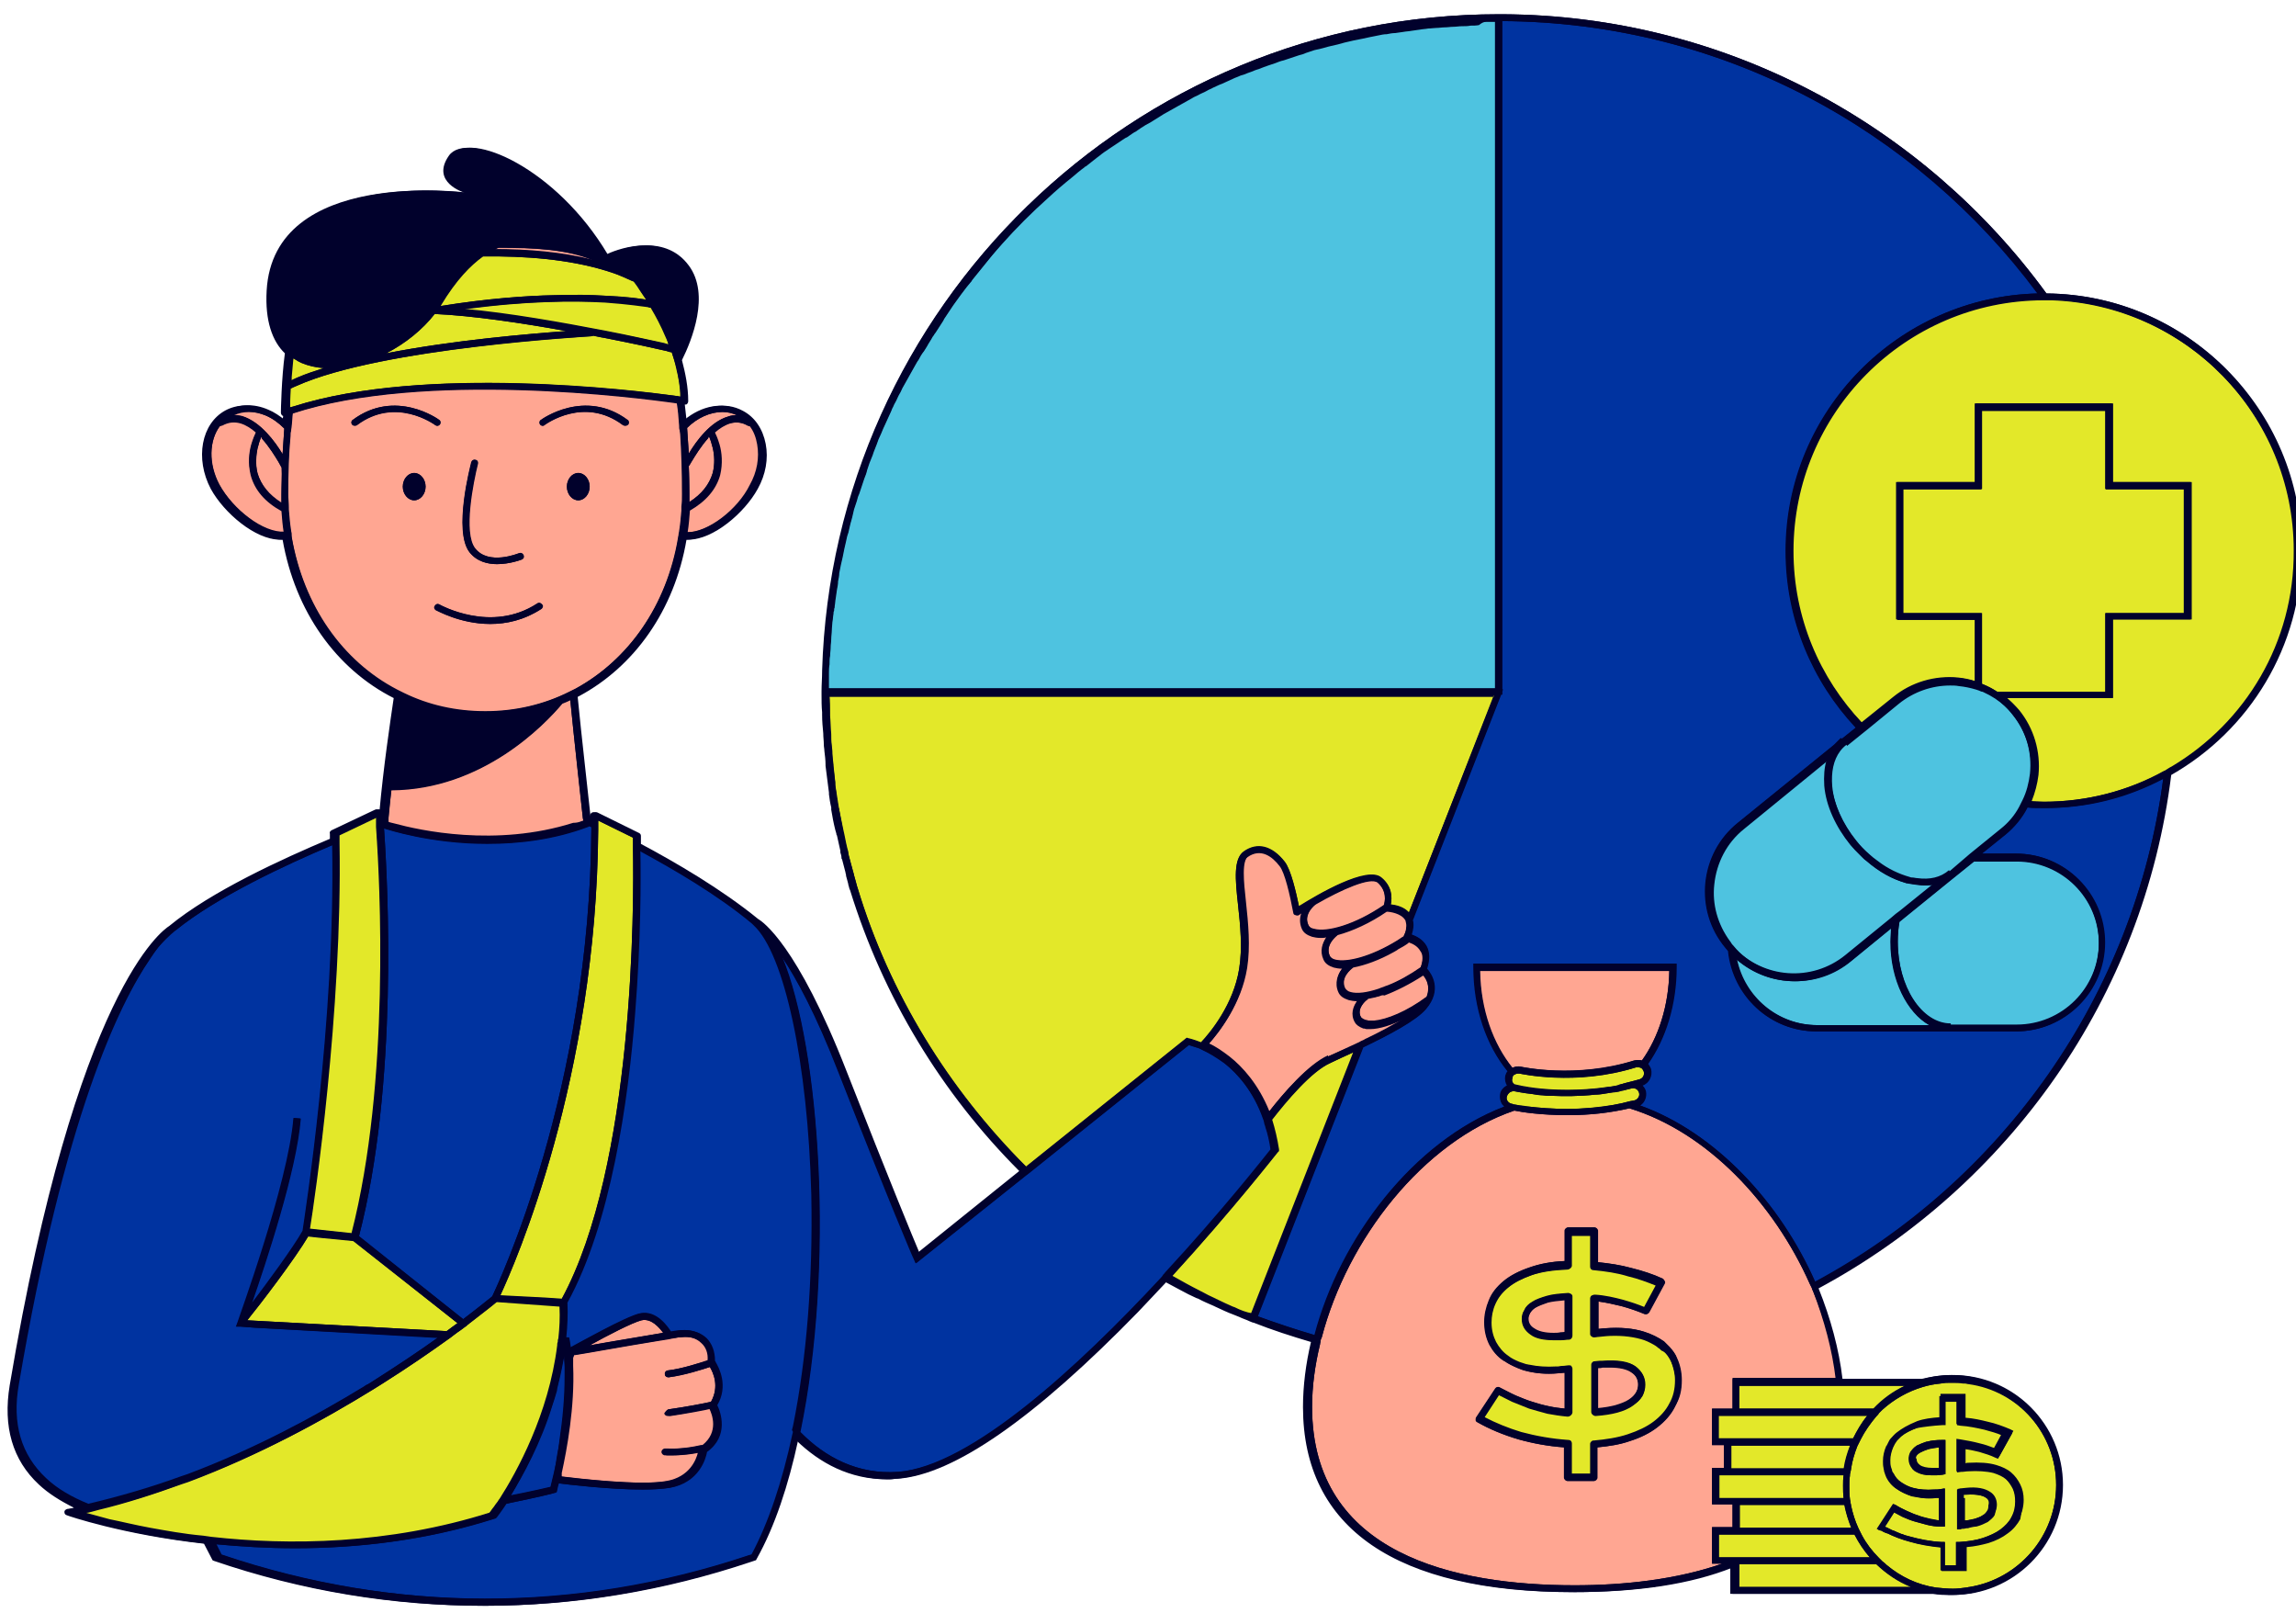 <?xml version="1.0" encoding="utf-8"?>
<!-- Generator: Adobe Illustrator 24.3.0, SVG Export Plug-In . SVG Version: 6.00 Build 0)  -->
<svg version="1.1" id="Capa_1" xmlns="http://www.w3.org/2000/svg" xmlns:xlink="http://www.w3.org/1999/xlink" x="0px" y="0px"
	 viewBox="0 0 403 283" style="enable-background:new 0 0 403 283;" xml:space="preserve">
<style type="text/css">
	.st0{clip-path:url(#SVGID_2_);}
	.st1{fill:#01012C;}
	.st2{fill:#0033A0;}
	.st3{fill:#4EC3E0;}
	.st4{fill:#FFA692;}
	.st5{fill:#E3E829;}
	.st6{clip-path:url(#SVGID_4_);}
</style>
<g>
	<g>
		<defs>
			<rect id="SVGID_1_" x="0.6" y="2.5" width="403.9" height="279.6"/>
		</defs>
		<clipPath id="SVGID_2_">
			<use xlink:href="#SVGID_1_"  style="overflow:visible;"/>
		</clipPath>
		<g class="st0">
			<path class="st1" d="M323.4,242h14.2c1.7-0.5,3.4-0.7,5.2-0.7c10.7,0,19.3,8.7,19.3,19.3c0,10.7-8.7,19.3-19.3,19.3
				c-1,0-2.1-0.1-3.1-0.2h-35.6v-4.6c-7.3,2.9-16.5,4.3-27.7,4.3c-30.9,0-47.3-11.2-47.3-32.5c0-3.7,0.5-7.5,1.4-11.4
				c-3.4-1-6.8-2.1-10.1-3.4l-0.1,0c-2.2-0.9-4.4-1.8-6.6-2.8c-0.1,0-0.1-0.1-0.2-0.1c-0.9-0.4-1.9-0.9-2.8-1.3
				c-0.1,0-0.2-0.1-0.3-0.1c-0.9-0.5-1.9-0.9-2.8-1.4l0,0c-0.9-0.5-1.9-1-2.8-1.5c-1.6,1.7-3.3,3.5-5,5.3
				c-18.2,18.7-32.4,28.6-42.2,29.3c-0.6,0-1.1,0.1-1.6,0.1c-6.5,0-11.7-2.9-15.9-6.9c-1.7,7.9-4.1,15.2-7.3,20.9l-0.1,0.2l-0.9,0.3
				c-15.2,5.1-30.9,7.7-46.6,7.7c-15.9,0-31.8-2.6-47.3-7.9l-0.2-0.1l-0.1-0.2c-0.5-0.9-0.9-1.8-1.4-2.7c-14.4-1.6-24-5-24.1-5
				c-0.3-0.1-0.4-0.3-0.4-0.6c0-0.3,0.2-0.5,0.5-0.5c0.4-0.1,0.8-0.2,1.2-0.2c-2.4-1.2-4.5-2.5-6.2-4.1c-4.6-4.3-6.3-10.2-5.1-17.4
				c11.8-69.5,26.9-79.9,28-80.6c7.4-6.1,19.8-11.8,28.2-15.3c0-0.3,0-0.6,0-0.9c0-0.2,0.1-0.5,0.3-0.6l7.6-3.6
				c0.2-0.1,0.4-0.1,0.6,0c0.1,0.1,0.2,0.2,0.2,0.3c0.7-7.8,1.9-15.8,2.5-19.9c-10.1-5.1-17.3-15.2-19.5-27.8c-0.2,0-0.3,0-0.5,0
				c-4.4,0-9.9-4.7-12.1-8.9c-2.8-5.3-1.7-11.4,2.6-13.8c2.1-1.1,4.6-1.2,7.1-0.1c1,0.4,2,1.1,2.9,1.8c0-0.2,0-0.5,0.1-0.7
				c-0.1,0-0.2,0-0.2-0.1c-0.2-0.1-0.3-0.3-0.2-0.5c0-0.3,0.1-5.9,0.7-10.4c-2.2-2.2-3.5-5.7-3.2-11c1.2-21.6,34.7-17.2,34.7-17.2
				s-5.9-1.8-2.7-6.5c3.1-4.5,18.5,2.2,27.5,17.4c1.4-0.7,9.7-4.2,14.2,1.9c3.8,5.1,0.5,13.2-1.2,16.6c0.6,2.3,1.1,4.7,1.1,7.2
				c0,0.2-0.1,0.4-0.2,0.5c-0.1,0.1-0.2,0.1-0.4,0.1c0.1,0.9,0.2,1.8,0.3,2.7c3-2.5,6.8-3.3,9.9-1.6c2.1,1.1,3.5,3.2,4,5.8
				c0.5,2.6,0,5.4-1.4,7.9c-2.3,4.2-7.8,8.9-12.1,8.9c-0.1,0-0.3,0-0.4,0c-2.1,12.4-9.2,22.4-19.1,27.6c0.6,6.3,2,18.4,2.3,21.4
				l0.1,0c0,0,0.1,0,0.2,0.1c0-0.2,0-0.5,0-0.7c0-0.2,0.1-0.4,0.3-0.5c0.2-0.1,0.4-0.1,0.6,0l7.3,3.6c0.2,0.1,0.3,0.3,0.3,0.5
				c0,0,0,0.5,0,1.4c6,3.2,14.1,7.9,20.6,13.2c0.7,0.4,6.8,4.4,15.5,26.7c7.6,19.4,11.7,29.3,12.8,31.9l17.9-14.4
				c-13.6-13.6-24-30.4-29.7-49.3l-0.1-0.2c-0.1-0.2-0.1-0.4-0.2-0.7c0,0,0-0.1,0-0.1c-2.8-9.4-4.5-19.3-4.8-29.6c0-0.2,0-0.3,0-0.5
				c0-1-0.1-2.1-0.1-3.1h0v-0.6c0-1.2,0-2.3,0.1-3.5c0,0,0-0.1,0-0.1C146.2,53.9,198.8,2.5,263.1,2.5h0.6v0
				c39.2,0.2,74,19.5,95.5,49c24.7,0.2,44.8,20.4,44.8,45.2c0,16.8-9.2,31.5-22.9,39.3c-4.8,39-28.6,72.2-61.9,90.1
				C321.3,231.3,322.8,236.8,323.4,242z"/>
		</g>
	</g>
	<path class="st2" d="M379.7,136.7c-5,38.2-28.4,70.7-61.1,88.3c-6.2-13.9-17.5-26.3-30.8-31c0.8-0.5,1.2-1.5,1-2.5
		c-0.1-0.4-0.3-0.7-0.6-1c1.2-0.4,1.8-1.7,1.5-2.9c-0.1-0.3-0.3-0.6-0.5-0.9c3.1-4.4,5-10.4,5-17v-0.6h-35.6v0.6
		c0,7.3,2.3,13.8,6,18.3c-0.2,0.2-0.3,0.5-0.4,0.8c-0.1,0.6,0,1.2,0.3,1.7c-0.1,0-0.1,0.1-0.2,0.1c-0.5,0.3-0.9,0.8-1,1.4
		c-0.1,0.6,0,1.2,0.3,1.7c0.1,0.2,0.3,0.3,0.4,0.5c-15.9,6.1-28.8,23-33.3,40.1c-3.4-1-6.7-2.1-10-3.3l18.5-47.2
		c4.6-2.2,9.3-4.7,11-6.7c2.9-3.4,1-6.2,0.2-7.1c0.5-1.6,0.5-2.9-0.1-4c-0.7-1.2-1.8-1.7-2.6-2c0.3-0.9,0.4-1.8,0.2-2.5l15.5-39.6
		h0.2v-0.5l0.1-0.4l-0.1-0.1V3.7c38.5,0.2,72.6,19,94,47.8c-24.4,0.6-44.2,20.6-44.2,45.2c0,12,4.7,22.9,12.3,31l-2.5,2l-0.1-0.2
		c-0.4,0.4-0.8,0.8-1.2,1.2l-16.9,13.7c-6.7,5.4-7.7,15.3-2.2,21.9c0.2,0.2,0.3,0.4,0.5,0.6c0.8,7.9,7.4,14.1,15.5,14.1h35
		c8.6,0,15.6-7,15.6-15.6s-7-15.6-15.6-15.6h-6l4.1-3.3c1.6-1.3,3-3,3.9-4.8c0.9,0.1,1.8,0.1,2.8,0.1
		C366.3,141.9,373.4,140,379.7,136.7z M99,237.8c-0.1,0.3-0.1,0.7-0.2,1c-0.3,1.7-0.7,3.4-1.1,5c-0.1,0.3-0.2,0.6-0.2,0.9
		c-0.2,0.6-0.4,1.3-0.6,1.9c-2.2,6.8-5.2,12.4-7.3,15.9c3.6-0.7,6.1-1.3,7-1.5c0.1-0.4,0.3-1.3,0.6-2.5c0.2-0.8,0.4-1.7,0.5-2.7
		c0.2-1,0.4-2,0.5-3.1c0.5-3.3,0.9-7.2,0.9-11.1c0-0.6,0-1.2,0-1.7c0-0.5-0.1-1-0.1-1.6C99,238,99,237.9,99,237.8z M81.3,231.5
		c2.9-2.2,4.7-3.7,5.1-4c1-2.1,17.2-36.1,17.4-82.4c-0.2-0.1-0.3-0.1-0.4-0.2c0,0-0.1,0.1-0.1,0.1c-6.1,2.3-12.3,3-17.8,3
		c-9.9,0-17.4-2.4-18.1-2.7c0.7,10.1,2.5,45.1-4.4,71.6L81.3,231.5z M142.6,209.6c-0.5-22.9-4.7-42.2-10.1-47.2
		c-0.1-0.1-0.2-0.2-0.3-0.3c-6.2-5.1-13.9-9.6-19.8-12.8c0.1,4.9,0.1,15.7-0.9,28.3c-1.2,15.7-4.3,37.2-11.9,51
		c0.1,2.1,0,4.1-0.2,6.1l0.5,0l0.1,0.5c0.1,0.4,0.1,0.8,0.2,1.3c1.9-1.1,9.8-5.4,12.2-6c2.8-0.7,4.9,2.4,5.4,3.2
		c0.5-0.1,0.9-0.1,1.2-0.2c2-0.3,3.8,0.2,5,1.3c1,1,1.5,2.4,1.5,4c0,0,0,0.1,0.1,0.1c0,0,0,0.1,0,0.1c0.6,1,2.3,4.2,0.3,7.6
		c0.6,1.2,2.1,5.4-1.8,8.2c-0.2,1.2-1.4,5.4-6.5,6.3c-1.2,0.2-2.9,0.3-4.7,0.3c-5.8,0-13.3-0.9-14.8-1.1c-0.2,0.7-0.3,1.2-0.3,1.3
		l-0.1,0.3l-0.3,0.1c-0.1,0-3.3,0.8-8.5,1.9c-1,1.5-1.7,2.4-1.7,2.4c-0.1,0.1-0.2,0.2-0.3,0.2c-12.2,3.9-24.3,5.2-35,5.2
		c-5,0-9.7-0.3-13.9-0.7c0.3,0.6,0.6,1.2,0.9,1.8c30.4,10.3,62.5,10.4,92.8,0.1l0.4-0.1c3-5.6,5.4-12.8,7.2-21.2
		c0-0.2,0.1-0.4,0.1-0.7c0.1-0.3,0.1-0.5,0.2-0.8C141.8,238.3,142.9,224.3,142.6,209.6z M64.6,242.9c0.3-0.2,0.5-0.3,0.8-0.5
		c4.4-2.8,8.3-5.4,11.5-7.7L44.8,233l-1.3-0.1l-1.3-0.1l-0.7,0l0.3-0.8c0.1-0.2,9-24.3,9.8-35.8l1.2,0.1c-0.7,9.1-6.1,25.3-8.6,32.5
		c2.8-3.7,7.3-9.7,9-12.8c0.3-2.1,5.8-36.7,5.2-67.7c-8.3,3.5-20.3,9.1-27.5,14.9c0,0,0,0-0.1,0l-0.3-0.5l0.3,0.5l0,0
		c-0.1,0-1.1,0.7-2.9,2.9c-0.5,0.6-1,1.3-1.5,2.1c-5.5,8-15.1,27.8-23.1,74.8c-1.2,6.8,0.4,12.3,4.8,16.4c2,1.9,4.5,3.3,7.4,4.5
		c5.5-1.3,11-2.9,16.2-4.8c0.2-0.1,0.4-0.1,0.6-0.2c0.2-0.1,0.4-0.1,0.6-0.2c11.7-4.4,22.3-10.1,31-15.4
		C64,243.2,64.3,243,64.6,242.9z M222.2,197.8c-0.1-0.2-0.1-0.5-0.2-0.7s-0.2-0.5-0.2-0.7c-1.8-4.9-4.5-7.9-6.8-9.8
		c-1.4-1.1-2.7-1.8-3.8-2.3c-0.2-0.1-0.4-0.2-0.6-0.3c-0.2-0.1-0.4-0.2-0.6-0.2c-0.6-0.2-1.1-0.4-1.3-0.4l-27.7,22.2l0,0l-0.5,0.4
		l0,0l-0.4,0.3l0,0l-19.3,15.4l-0.3-0.7c0-0.1-4.2-9.7-13.2-32.7c-4-10.3-7.5-16.6-10-20.4c6.7,16.2,9.2,54.4,3.2,83.4
		c4.4,4.5,10.1,7.5,17.2,7c12.8-0.9,31.8-18.6,46.1-34l0,0c0.1-0.1,0.2-0.3,0.4-0.4l0,0c0.1-0.2,0.3-0.3,0.4-0.5l0,0
		c9.9-10.7,17.3-20.1,18.5-21.6C222.9,200.3,222.6,199,222.2,197.8z"/>
	<path class="st3" d="M261.2,3.8c0.4,0,0.8,0,1.2,0v117h-117c0-0.4,0-0.8,0-1.2c0-0.5,0-1,0-1.5c0-0.5,0-1,0.1-1.5
		c0-0.5,0-1,0.1-1.5c0-0.5,0.1-1,0.1-1.5c0-0.5,0.1-1,0.1-1.5c0-0.5,0.1-1,0.1-1.5c0-0.5,0.1-1,0.1-1.4c0.1-0.5,0.1-1,0.2-1.5
		c0-0.2,0-0.4,0.1-0.5c0-0.2,0-0.4,0.1-0.6c0-0.1,0-0.2,0-0.2c0.1-0.5,0.1-1,0.2-1.5c0.1-0.5,0.1-0.9,0.2-1.4c0.1-0.5,0.2-1,0.2-1.5
		c0.1-0.5,0.2-0.9,0.2-1.4c0.1-0.5,0.2-1,0.3-1.5c0.1-0.4,0.2-0.9,0.3-1.3c0.1-0.5,0.2-1,0.3-1.5c0.1-0.4,0.2-0.9,0.3-1.3
		c0.1-0.5,0.2-1,0.4-1.5c0.1-0.4,0.2-0.9,0.3-1.3c0.1-0.5,0.3-1,0.4-1.5c0.1-0.4,0.2-0.8,0.3-1.3c0.2-0.5,0.3-1,0.5-1.5
		c0.1-0.4,0.2-0.8,0.4-1.2c0.2-0.5,0.3-1,0.5-1.5c0.1-0.4,0.3-0.8,0.4-1.2c0.2-0.5,0.4-1,0.5-1.5c0.1-0.4,0.3-0.8,0.4-1.2
		c0.2-0.5,0.4-1,0.6-1.5c0.1-0.4,0.3-0.8,0.4-1.1c0.2-0.5,0.4-1,0.6-1.6c0.2-0.4,0.3-0.7,0.5-1.1c0.2-0.5,0.4-1,0.7-1.6
		c0.2-0.4,0.3-0.7,0.5-1.1c0.2-0.5,0.5-1,0.7-1.6c0.2-0.3,0.3-0.7,0.5-1c0.3-0.5,0.5-1.1,0.8-1.6c0.2-0.3,0.3-0.6,0.5-1
		c0.3-0.5,0.6-1.1,0.9-1.6c0.2-0.3,0.3-0.6,0.5-0.9c0.3-0.5,0.6-1.1,0.9-1.6c0.2-0.3,0.3-0.6,0.5-0.8c0.3-0.6,0.6-1.1,1-1.6
		c0.2-0.3,0.3-0.5,0.5-0.8c0.3-0.6,0.7-1.1,1-1.7c0.2-0.2,0.3-0.5,0.5-0.7c0.4-0.6,0.7-1.1,1.1-1.7c0.1-0.2,0.3-0.4,0.4-0.7
		c0.4-0.6,0.8-1.2,1.2-1.8c0.1-0.2,0.3-0.4,0.4-0.6c0.4-0.6,0.9-1.2,1.3-1.8c0.1-0.1,0.2-0.3,0.3-0.4c0.5-0.7,1-1.3,1.5-1.9
		c0.1-0.1,0.2-0.2,0.2-0.3c0.6-0.7,1.1-1.4,1.7-2.1c0,0,0,0,0,0c1.2-1.4,2.4-2.9,3.7-4.3c2.5-2.8,5.2-5.5,8-8
		c1.4-1.3,2.8-2.5,4.3-3.7c0,0,0,0,0,0c0.7-0.6,1.4-1.2,2.1-1.7c0.1-0.1,0.2-0.2,0.3-0.2c0.6-0.5,1.3-1,1.9-1.5
		c0.1-0.1,0.3-0.2,0.4-0.3c0.6-0.5,1.2-0.9,1.8-1.3c0.2-0.1,0.4-0.3,0.6-0.4c0.6-0.4,1.2-0.8,1.8-1.2c0.2-0.1,0.4-0.3,0.7-0.4
		c0.6-0.4,1.1-0.8,1.7-1.1c0.2-0.2,0.5-0.3,0.7-0.5c0.6-0.4,1.1-0.7,1.7-1c0.3-0.2,0.5-0.3,0.8-0.5c0.5-0.3,1.1-0.7,1.6-1
		c0.3-0.2,0.6-0.3,0.9-0.5c0.5-0.3,1.1-0.6,1.6-0.9c0.3-0.2,0.6-0.3,0.9-0.5c0.5-0.3,1.1-0.6,1.6-0.9c0.3-0.2,0.6-0.3,1-0.5
		c0.5-0.3,1.1-0.5,1.6-0.8c0.3-0.2,0.7-0.3,1-0.5c0.5-0.2,1-0.5,1.6-0.7c0.4-0.2,0.7-0.3,1.1-0.5c0.5-0.2,1-0.5,1.6-0.7
		c0.4-0.2,0.7-0.3,1.1-0.4c0.5-0.2,1-0.4,1.6-0.6c0.4-0.2,0.8-0.3,1.1-0.4c0.5-0.2,1-0.4,1.6-0.6c0.4-0.1,0.8-0.3,1.2-0.4
		c0.5-0.2,1-0.4,1.5-0.5c0.4-0.1,0.8-0.3,1.2-0.4c0.5-0.2,1-0.3,1.5-0.5c0.4-0.1,0.8-0.2,1.2-0.4c0.5-0.2,1-0.3,1.5-0.5
		c0.4-0.1,0.8-0.2,1.3-0.3c0.5-0.1,1-0.3,1.5-0.4c0.4-0.1,0.9-0.2,1.3-0.3c0.5-0.1,1-0.3,1.5-0.4c0.4-0.1,0.9-0.2,1.3-0.3
		c0.5-0.1,1-0.2,1.5-0.3c0.5-0.1,0.9-0.2,1.4-0.3c0.5-0.1,1-0.2,1.5-0.3c0.5-0.1,0.9-0.2,1.4-0.2c0.5-0.1,1-0.2,1.5-0.2
		c0.5-0.1,0.9-0.1,1.4-0.2c0.5-0.1,1-0.1,1.5-0.2c0.5-0.1,0.9-0.1,1.4-0.2c0.5-0.1,1-0.1,1.5-0.2c0.5,0,1-0.1,1.4-0.1
		c0.5,0,1-0.1,1.5-0.1c0.5,0,1-0.1,1.5-0.1c0.5,0,1-0.1,1.5-0.1c0.5,0,1,0,1.5-0.1c0.5,0,1,0,1.5-0.1C260.3,3.8,260.8,3.8,261.2,3.8
		z M331.8,165.3c0-0.8,0.1-1.6,0.1-2.4l-7.1,5.8c-2.9,2.3-6.4,3.5-9.8,3.5c-3.7,0-7.3-1.3-10.2-3.8c1.3,6.5,7.1,11.5,14.1,11.5h19.7
		C334.7,177.7,331.8,172,331.8,165.3z M354,151.1h-7.5l-4.1,3.3l-9,7.3c-0.2,1.1-0.3,2.3-0.3,3.5c0,7.9,4.2,14.4,9.3,14.4v0.2H354
		c7.9,0,14.4-6.4,14.4-14.4S361.9,151.1,354,151.1z M324.1,167.7l8.1-6.6l0.7-0.6l0.8-0.6l5.7-4.6c-0.5,0.1-1.1,0.1-1.6,0.1
		c-0.7,0-1.3-0.1-2-0.2c-0.2,0-0.4-0.1-0.6-0.1c-0.2,0-0.4-0.1-0.6-0.1c-2.3-0.7-4.7-2-6.8-3.8c-0.2-0.2-0.5-0.4-0.7-0.6
		c-0.2-0.2-0.4-0.4-0.6-0.6c-0.5-0.5-1-1-1.5-1.6c-2.6-3.2-4.2-6.9-4.6-10.4c-0.2-1.6,0-3.1,0.4-4.5l-14.7,12
		c-3,2.4-4.8,5.9-5.2,9.7c-0.4,3.5,0.6,7,2.7,9.9c0.2,0.2,0.3,0.5,0.5,0.7c0,0,0.1,0.1,0.1,0.1c0.2,0.2,0.4,0.5,0.6,0.7
		C309.7,171.9,318.3,172.5,324.1,167.7z M325.8,147.5c0.7,0.9,1.5,1.7,2.3,2.4c0.2,0.2,0.5,0.4,0.7,0.6c0.3,0.2,0.5,0.4,0.8,0.6
		c1.8,1.4,3.8,2.3,5.6,2.8c0.2,0.1,0.4,0.1,0.6,0.1c0.2,0,0.4,0.1,0.7,0.1c2.2,0.3,4.1-0.1,5.6-1.4l0.1,0.2l0.1,0.1l0.2,0.2
		l-0.2-0.2l-0.1-0.1l0.1-0.1l2.1-1.8l0.7-0.6l0.7-0.6l5.3-4.3c1.4-1.1,2.5-2.4,3.3-3.9c0.1-0.2,0.2-0.4,0.3-0.6
		c0.1-0.2,0.2-0.4,0.3-0.6c0.7-1.4,1.1-3,1.3-4.6c0.4-3.8-0.7-7.6-3.1-10.5c-0.9-1.1-2-2.1-3.1-2.9c-0.3-0.2-0.7-0.4-1-0.6
		c-0.4-0.2-0.8-0.4-1.2-0.6c0,0-0.1,0-0.1-0.1c-0.2-0.1-0.4-0.2-0.6-0.2c-0.2-0.1-0.4-0.2-0.6-0.2c-1-0.3-2-0.5-3-0.6
		c-0.5-0.1-1-0.1-1.5-0.1c-3.3,0-6.5,1.1-9,3.2l-5.5,4.5l-0.5,0.4l-0.5,0.4l-2.6,2.1l-0.1-0.2c-0.4,0.3-0.8,0.7-1.1,1.1
		c-1.1,1.5-1.6,3.7-1.4,6.2C321.9,141.1,323.4,144.5,325.8,147.5z M324,130.5l-0.2-0.3l-0.1-0.2l0.1,0.2L324,130.5z"/>
	<path class="st4" d="M229.6,162.3c-0.9-2,1.3-3.6,1.4-3.7c0,0,0.1-0.1,0.1-0.1c4.4-2.5,9.5-4.7,10.7-3.7c1.7,1.5,1.3,3.4,1.1,4
		c-5.1,3.5-10,4.8-12.2,4.2C230.1,162.9,229.8,162.7,229.6,162.3z M234.8,164.1c-0.1,0.1-2.3,1.7-1.4,3.7c0.2,0.3,0.5,0.6,1,0.7
		c2,0.5,6.2-0.5,10.9-3.4c0.3-0.2,0.6-0.4,0.9-0.6c0.1,0,0.1-0.1,0.2-0.1c0,0,0-0.1,0-0.1c0.2-0.5,0.4-1,0.4-1.4
		c0.1-0.5,0-0.9-0.1-1.3c0-0.1-0.1-0.2-0.1-0.2c-0.7-1.1-2.6-1.4-3.2-1.4c-2.9,2-6,3.4-8.6,4.1C234.8,164,234.8,164,234.8,164.1z
		 M233.1,185.4c1.5-0.7,3.3-1.5,5.2-2.4c0.3-0.1,0.5-0.3,0.8-0.4c0.3-0.1,0.5-0.3,0.8-0.4c2.5-1.2,4.9-2.5,6.8-3.7
		c-2.3,1.1-4.4,1.8-6,1.8c0,0-0.1,0-0.1,0c-0.2,0-0.4,0-0.5,0c-0.2,0-0.3,0-0.5-0.1c-0.1,0-0.1,0-0.1,0c-0.9-0.2-1.3-0.7-1.5-1.1
		c-0.8-1.4-0.3-2.8,0.4-3.7c0,0,0,0,0,0c-0.5,0-1-0.1-1.5-0.2c-0.9-0.2-1.5-0.7-1.8-1.4c-0.8-1.6-0.2-3.1,0.7-4.1h0
		c-0.5,0-1-0.1-1.5-0.2c-0.9-0.2-1.5-0.7-1.8-1.4c-0.7-1.5-0.2-2.9,0.5-3.9c-0.4,0-0.7,0.1-1,0.1c-0.5,0-1-0.1-1.5-0.2
		c-0.9-0.2-1.5-0.7-1.8-1.4c-0.5-1-0.4-1.9-0.1-2.7c-0.1,0.1-0.3,0.2-0.4,0.3c-0.2,0.1-0.4,0.1-0.6,0c-0.2-0.1-0.3-0.2-0.4-0.4
		c-0.6-3.2-1.5-7-2.4-8.2c-1.3-1.6-3.3-3.2-5.6-1.6c-1.3,0.9-0.9,4.5-0.5,8.2c0.4,3.7,0.8,7.8,0.2,11.6c-1,6.2-4.8,11.1-6.7,13.2
		c1.1,0.5,2.3,1.3,3.6,2.3c2.3,1.8,5.1,4.9,7,9.6c2.6-3.3,6.8-8.2,10.3-9.8L233.1,185.4z M245.5,166.4c-0.3,0.2-0.6,0.3-0.8,0.5
		c-2.5,1.4-5,2.3-7.1,2.7c0,0-0.1,0.1-0.1,0.1c-0.1,0.1-2.3,1.7-1.4,3.7c0.2,0.3,0.5,0.6,1,0.7c1.1,0.3,2.8,0.1,4.9-0.6
		c0.2-0.1,0.5-0.2,0.8-0.3c0.2-0.1,0.5-0.2,0.8-0.3c1.8-0.7,3.8-1.8,5.8-3.2c0.5-1.3,0.5-2.4,0-3.2c-0.5-0.9-1.4-1.3-2-1.5
		c-0.3,0.2-0.7,0.5-1,0.7C246,166,245.8,166.2,245.5,166.4z M242.2,174.8c-0.2,0.1-0.5,0.1-0.7,0.2c-0.5,0.1-0.9,0.2-1.4,0.3
		c0,0.1-0.1,0.2-0.2,0.2c-0.1,0.1-1.9,1.5-1,3.1c0.1,0.2,0.4,0.4,0.9,0.5c0,0,0,0,0.1,0c0.2,0,0.4,0,0.6,0.1c0.2,0,0.4,0,0.7,0
		c2.2-0.2,5.7-1.6,9.2-4.2c0.8-1.8-0.1-3.2-0.6-3.8c-2.3,1.5-4.7,2.7-6.8,3.5C242.7,174.6,242.4,174.7,242.2,174.8z M112.6,231.7
		c-1.6,0.4-6.1,2.7-9.1,4.4c3.7-0.6,9.4-1.6,12.9-2.2C115.8,233,114.3,231.3,112.6,231.7z M117.5,247.3c2.9-0.4,6.5-1.1,7.3-1.3
		c1.5-2.7,0.4-5.1-0.2-6.1c-1.2,0.4-4.5,1.5-7.2,1.8c0,0-0.1,0-0.1,0c-0.3,0-0.6-0.2-0.6-0.5c0-0.3,0.2-0.6,0.5-0.7
		c2.6-0.3,5.8-1.4,7-1.8c0.1-1.2-0.3-2.3-1.1-3c-0.9-0.9-2.3-1.3-4-1c-0.2,0-0.5,0.1-0.9,0.1c-0.2,0-0.4,0.1-0.6,0.1
		c-0.8,0.1-1.8,0.3-2.9,0.5c-5,0.8-12.1,2.1-14.1,2.4l-0.2,0l-0.2,0.5c0,0.3,0,0.5,0,0.8c0,0.2,0,0.4,0,0.6c0.3,7.2-1.1,14.7-2,18.8
		l0,0.6c2.6,0.3,14,1.7,18.8,0.8c4-0.7,5.2-3.7,5.5-5c-1,0.2-2.7,0.5-4.7,0.5c-0.4,0-0.7,0-1.1,0c-0.3,0-0.6-0.3-0.6-0.6
		c0-0.3,0.3-0.6,0.6-0.6c3.3,0.2,6.2-0.6,6.3-0.6c0.1,0,0.2,0,0.3,0c2.9-2.3,1.7-5.4,1.2-6.4c-1.2,0.2-4.4,0.9-7.2,1.3
		c0,0-0.1,0-0.1,0c-0.3,0-0.6-0.2-0.6-0.5C116.9,247.6,117.1,247.3,117.5,247.3z M102.1,144.1c0.1,0,0.2-0.1,0.3-0.1l-0.1-0.5
		c-0.4-3.3-1.6-14.5-2.2-20.7c-0.5,0.2-0.9,0.4-1.4,0.6c-3.1,3.7-14,15.1-30,15.2c-0.2,1.6-0.3,3.2-0.5,4.8c0,0.2,0,0.4-0.1,0.6
		c0,0.1,0,0.1,0,0.2c0.3,0.1,0.6,0.2,1.1,0.3c4.4,1.2,17.8,4.2,31.4-0.1C101.2,144.4,101.6,144.3,102.1,144.1z M131.8,74.8
		c0,0-0.1,0-0.1,0c-0.1-0.1-0.2-0.1-0.3-0.1c-1.1-0.6-2.1-0.7-3.2-0.4c-1,0.3-1.9,0.9-2.7,1.6c0.2,0.4,0.5,1.1,0.8,2.1
		c0.4,1.4,0.6,3.3,0.1,5.4c-0.7,2.5-2.5,4.6-5.3,6.2c-0.1,1.3-0.2,2.6-0.4,3.8c3.6,0.1,8.9-4,11.3-8.3c1.2-2.3,1.7-4.8,1.3-7.1
		C132.9,76.8,132.4,75.7,131.8,74.8z M127.8,73.1c0.5-0.2,1.1-0.2,1.6-0.2c-0.8-0.4-1.7-0.6-2.6-0.6c-2.1,0-4.4,1-6.2,2.8
		c0.1,1.4,0.2,2.9,0.3,4.5C122.2,77.4,124.7,74,127.8,73.1z M121,88.1c2.2-1.4,3.5-3.1,4.1-5.1c0.4-1.6,0.3-3.1,0-4.4
		c-0.2-0.8-0.4-1.4-0.6-1.9c0-0.1,0-0.1-0.1-0.1l-0.1,0.3c-1.3,1.4-2.3,3.1-2.9,4.1c-0.2,0.4-0.4,0.7-0.5,0.8c0,1.5,0.1,3.1,0.1,4.8
		c0,0.1,0,0.1,0,0.2C121,87.3,121,87.7,121,88.1z M44.1,83.3c-0.6-2-0.3-3.9,0.1-5.4c0.3-0.9,0.6-1.7,0.8-2.1
		c-0.8-0.7-1.8-1.3-2.7-1.6C41.1,73.9,40,74,39,74.6c-0.1,0-0.2,0.1-0.3,0.1c0,0-0.1,0-0.1,0c-1.9,2.6-2,6.7-0.1,10.3
		c2.4,4.4,7.7,8.5,11.4,8.3c-0.2-1.2-0.3-2.5-0.4-3.8C46.6,88,44.8,85.9,44.1,83.3z M49.4,82c0,0-0.2-0.4-0.5-0.9
		c-0.6-1-1.6-2.6-2.9-4.1l-0.1-0.3c0,0,0,0.1-0.1,0.1c-0.2,0.4-0.4,1.1-0.6,1.9c-0.3,1.2-0.4,2.8,0,4.4c0.6,2,2,3.8,4.2,5.2
		c0-0.3,0-0.7,0-1c0-0.2,0-0.3,0-0.5C49.4,85.1,49.5,83.6,49.4,82C49.5,82,49.5,82,49.4,82z M49.6,79.7c0.1-1.6,0.2-3.1,0.3-4.5
		c-1-1-2.1-1.8-3.3-2.3c-2-0.8-4-0.9-5.7-0.1c0.5,0,1.1,0.1,1.6,0.2C45.7,74,48.3,77.5,49.6,79.7z M87.5,43.5
		c-0.2,0.1-0.4,0.2-0.7,0.3c5.7,0,11.8,0.5,17.3,1.9C99.3,43.7,93.6,43.5,87.5,43.5z M69.7,121.2c-9.6-5-16.4-14.7-18.5-26.8
		c0-0.2-0.1-0.4-0.1-0.6c0-0.2-0.1-0.4-0.1-0.6c-0.2-1.2-0.3-2.5-0.4-3.7c0-0.1,0-0.2,0-0.3c0-0.8-0.1-1.6-0.1-2.4
		c0-3.7,0.1-7.1,0.4-10.2c0-0.3,0-0.6,0.1-0.9c0-0.3,0.1-0.6,0.1-0.9c0.1-0.7,0.1-1.5,0.2-2.2c23.1-7.6,60.7-2.8,67.5-1.8
		c0.2,1.2,0.3,2.5,0.4,3.9c0,0.3,0,0.6,0.1,0.8c0,0.3,0.1,0.6,0.1,0.9c0.2,3.2,0.3,6.6,0.3,10.3c0,0.8,0,1.5-0.1,2.2
		c0,0.2,0,0.5,0,0.7c-0.1,1.2-0.2,2.4-0.4,3.6c0,0.2-0.1,0.4-0.1,0.6s-0.1,0.4-0.1,0.6c-2,11.9-8.7,21.4-18,26.5
		c-0.2,0.1-0.4,0.2-0.6,0.3c-0.2,0.1-0.4,0.2-0.6,0.3c-4.4,2.2-9.4,3.4-14.7,3.4c-5.2,0-10-1.1-14.3-3.2c-0.2-0.1-0.4-0.2-0.6-0.3
		C70.1,121.4,69.9,121.3,69.7,121.2z M72.7,87.8c1.1,0,2-1.1,2-2.4c0-1.3-0.9-2.4-2-2.4c-1.1,0-2,1.1-2,2.4
		C70.7,86.7,71.6,87.8,72.7,87.8z M103.5,85.4c0-1.3-0.9-2.4-2-2.4c-1.1,0-2,1.1-2,2.4c0,1.3,0.9,2.4,2,2.4
		C102.6,87.8,103.5,86.7,103.5,85.4z M94.8,74.5c0.2,0.3,0.6,0.3,0.8,0.1c0.3-0.2,7-5.1,13.8,0c0.1,0.1,0.2,0.1,0.4,0.1
		c0.2,0,0.4-0.1,0.5-0.2c0.2-0.3,0.1-0.7-0.1-0.8c-7.5-5.6-15.1-0.1-15.2,0C94.7,73.8,94.6,74.2,94.8,74.5z M94.3,105.9
		c-8.1,5.3-17,0.3-17.1,0.2c-0.3-0.2-0.7-0.1-0.8,0.2c-0.2,0.3-0.1,0.7,0.2,0.8c0.1,0,4.2,2.4,9.5,2.4c2.8,0,5.9-0.7,8.9-2.6
		c0.3-0.2,0.4-0.6,0.2-0.8C94.9,105.8,94.6,105.7,94.3,105.9z M82.4,96.9c1.3,1.7,3.2,2.1,4.9,2.1c2.2,0,4.2-0.8,4.3-0.8
		c0.3-0.1,0.5-0.5,0.3-0.8c-0.1-0.3-0.5-0.5-0.8-0.3c-0.1,0-5.3,2.2-7.7-0.9c-2.1-2.7-0.3-11.6,0.5-14.8c0.1-0.3-0.1-0.7-0.4-0.7
		c-0.3-0.1-0.7,0.1-0.7,0.4C82.6,81.5,79.6,93.2,82.4,96.9z M76.4,74.6c0.3,0.2,0.6,0.1,0.8-0.1c0.2-0.3,0.1-0.7-0.1-0.8
		c-0.1-0.1-7.7-5.6-15.2,0c-0.3,0.2-0.3,0.6-0.1,0.8c0.1,0.2,0.3,0.2,0.5,0.2c0.1,0,0.3,0,0.4-0.1C69.4,69.6,76.1,74.4,76.4,74.6z
		 M267,187.2c0.1,0,9.6,2.2,19.9-1.1c0.5-0.1,0.9-0.1,1.3,0c2.9-4.1,4.7-9.6,4.8-15.7h-33.2c0.1,6.8,2.3,12.8,5.7,17
		C266,187.1,266.5,187.1,267,187.2z M286.4,240.8c-0.8-0.6-2.1-0.9-3.9-0.9c-0.4,0-0.8,0-1.2,0c-0.3,0-0.5,0-0.8,0.1v7.1
		c1.2-0.1,2.2-0.3,3-0.5c1-0.3,1.8-0.6,2.4-1c0.6-0.4,1-0.8,1.3-1.3c0.3-0.5,0.4-1,0.4-1.5C287.5,242.1,287.2,241.4,286.4,240.8z
		 M322.2,242h-18.1v5.2h-3.6v6.4h2.1v4h-2.1v6.4h3.6v4h-3.6v6.4h1.8c-8,2.8-17.3,3.8-25.9,3.8c-21,0-46.1-5.4-46.1-31.3
		c0-3.6,0.5-7.3,1.4-11c0-0.2,0.1-0.4,0.1-0.6c0-0.2,0.1-0.4,0.2-0.6c4.5-17.2,17.7-34.3,33.8-39.8c1.4,0.3,4.9,0.8,9.4,0.8
		c3.8,0,7.4-0.4,10.8-1.2c13.7,4.2,25.4,16.7,31.7,30.9c0.1,0.2,0.2,0.4,0.3,0.6c0.1,0.2,0.1,0.4,0.2,0.5
		C320.2,231.7,321.6,236.9,322.2,242z M295.2,242.2c0-1.4-0.3-2.7-0.8-3.8c-0.3-0.8-0.8-1.4-1.4-2c-0.2-0.2-0.3-0.3-0.5-0.5
		c-0.1-0.1-0.3-0.3-0.4-0.4c0,0-0.1-0.1-0.1-0.1c-1-0.7-2.2-1.3-3.5-1.7c-1.9-0.6-4.2-0.8-6.8-0.6c-0.4,0-0.8,0.1-1.2,0.1v-4.8
		c1.4,0.2,2.8,0.5,4,0.8c1.5,0.4,2.9,0.9,4.1,1.4c0.3,0.1,0.6,0,0.8-0.3l2.7-5c0.1-0.2,0.1-0.3,0-0.5c-0.1-0.2-0.2-0.3-0.3-0.4
		c-1.7-0.8-3.6-1.4-5.6-1.9c-1.8-0.5-3.8-0.8-5.8-1v-5.5c0-0.3-0.3-0.6-0.6-0.6h-4.6c-0.3,0-0.6,0.3-0.6,0.6v5.3
		c-2.4,0.1-4.4,0.5-6.1,1.1c-1.8,0.6-3.4,1.4-4.6,2.4c-1.2,1-2.1,2.1-2.6,3.4c-0.5,1.2-0.8,2.5-0.8,3.8c0,1.5,0.3,2.8,0.9,4
		c0.6,1.1,1.4,2.1,2.5,2.8c0.1,0,0.1,0.1,0.2,0.1c0.3,0.2,0.6,0.4,1,0.6c0.4,0.2,0.8,0.4,1.3,0.6c0.3,0.1,0.7,0.3,1.1,0.4
		c1.8,0.5,3.8,0.7,5.9,0.5c0.4,0,0.8-0.1,1.2-0.1v6.3c-0.9-0.1-1.8-0.2-2.7-0.4c-1-0.2-2.1-0.5-3-0.8c-1-0.3-1.9-0.7-2.9-1.1
		c-0.9-0.4-1.8-0.9-2.8-1.4c-0.3-0.2-0.6-0.1-0.8,0.2l-3.3,5c-0.1,0.1-0.1,0.3-0.1,0.5c0,0.2,0.1,0.3,0.3,0.4c2.1,1.2,4.5,2.2,7.2,3
		c2.5,0.7,5.2,1.2,8,1.4v5.3c0,0.3,0.3,0.6,0.6,0.6h4.6c0.3,0,0.6-0.3,0.6-0.6v-5.3c2.1-0.2,4-0.5,5.7-1.1c1.9-0.6,3.5-1.4,4.8-2.4
		c1.3-1,2.4-2.2,3.1-3.6C294.9,245.5,295.2,243.9,295.2,242.2z M269.6,229.4c-0.5,0.3-0.8,0.7-1,1c-0.2,0.4-0.3,0.7-0.3,1
		c0,0.7,0.3,1.3,1,1.7c0.7,0.5,1.8,0.8,3.4,0.8c0.4,0,0.8,0,1.2-0.1c0.3,0,0.6,0,0.9-0.1v-5.7c-1.1,0.1-2.1,0.2-2.9,0.4
		C270.9,228.8,270.1,229.1,269.6,229.4z"/>
	<path class="st5" d="M262.2,122l-14.9,38.2c-0.9-1-2.3-1.3-3.2-1.4c0.3-1.3,0.2-3.2-1.6-4.7c-2.5-2.2-11.3,3-14.5,5
		c-0.5-2.4-1.4-6.4-2.5-7.8c-2.2-2.8-4.8-3.5-7.2-1.8c-1.8,1.3-1.5,4.8-1,9.3c0.4,3.6,0.8,7.6,0.2,11.3c-1,6.2-5,11.1-6.7,12.9
		c-1.3-0.5-2.1-0.7-2.2-0.7l-0.3-0.1l-28.2,22.6c-13.6-13.6-24-30.4-29.6-49l-0.1-0.3l0-0.1c0-0.1,0-0.1-0.1-0.2c0,0,0-0.1,0-0.1
		c0-0.1-0.1-0.3-0.1-0.4c-0.1-0.4-0.2-0.7-0.3-1.1l0-0.1c-0.3-1-0.5-1.9-0.8-2.9c-0.1-0.3-0.2-0.6-0.2-0.9l0-0.2
		c-0.3-1-0.5-2.1-0.7-3.1l-0.2-0.9c-0.2-1.1-0.5-2.3-0.7-3.4l-0.1-0.6c-0.2-1.3-0.4-2.6-0.6-3.8l0-0.3c-0.5-3.8-0.8-7.7-1-11.5
		c0-0.2,0-0.3,0-0.5c0-1,0-2.1-0.1-3.1H262.2z M233.4,186.6c-3.4,1.5-7.8,6.8-10.3,10c0.5,1.6,0.9,3.3,1.2,5.2l0,0.3l-0.2,0.2
		c-0.1,0.1-7.9,10.2-18.5,21.7c1.6,0.9,3.2,1.8,4.8,2.6c0.1,0,0.2,0.1,0.2,0.1c0.9,0.4,1.7,0.8,2.6,1.3c0.1,0.1,0.3,0.1,0.4,0.2
		c0.9,0.4,1.8,0.8,2.6,1.2c0.1,0,0.2,0.1,0.3,0.1c1,0.4,2,0.8,3,1.2l18-46c-1.5,0.7-2.9,1.3-4.1,1.9L233.4,186.6z M360.1,52.7
		c-0.2,0-0.5,0-0.7,0c-0.2,0-0.4,0-0.6,0c-0.1,0-0.1,0-0.2,0c-24.2,0.1-43.8,19.8-43.8,44c0,11.7,4.6,22.3,12.1,30.2l5.6-4.5
		c3.2-2.6,7.3-3.8,11.4-3.4c1,0.1,1.9,0.3,2.9,0.6v-10.8h-13.8V84.6h13.8V70.8h24.1v13.8h13.8v24.1h-13.8v13.8h-18.6
		c0.7,0.6,1.4,1.3,2.1,2.1c2.6,3.2,3.8,7.3,3.4,11.4c-0.2,1.6-0.6,3.1-1.2,4.6c0.7,0,1.5,0.1,2.2,0.1c7.7,0,14.9-2,21.2-5.4
		c0.2-0.1,0.4-0.3,0.7-0.4s0.4-0.2,0.7-0.4c12.9-7.7,21.5-21.8,21.5-37.8C402.7,72.9,383.7,53.5,360.1,52.7z M43.4,231.7l35,1.9
		c0.7-0.5,1.3-1,1.9-1.4L62,217.8l-6.1-0.6l-1.8-0.2C51.8,220.9,45.6,229,43.4,231.7z M106.2,51.9c3.1,0.2,5.3,0.4,6.6,0.6
		c0.2,0,0.4,0.1,0.6,0.1c-0.7-1-1.2-1.8-1.6-2.4c-0.3-0.4-0.5-0.7-0.6-0.8c-0.1,0-0.2-0.1-0.3-0.1c-0.6-0.3-1.2-0.5-1.8-0.8
		c-0.9-0.4-1.8-0.7-2.8-1c-6.5-2-14.2-2.6-21.6-2.5c-2.2,1.5-4.7,4.1-7.4,8.6c0,0,0,0,0,0.1c8.1-1.3,14.9-1.8,20-1.9
		C100.8,51.7,103.8,51.7,106.2,51.9z M76.3,55.1c-2.1,2.7-5.1,5.2-8.5,6.9c11.7-2.3,24.9-3.4,31.6-3.9C91.7,56.7,83,55.4,76.3,55.1z
		 M81.5,54.3c7.9,0.8,17.3,2.4,24.6,3.8c4.7,0.9,8.5,1.7,10.5,2.2c0.3,0.1,0.5,0.1,0.7,0.2l0.1,0c-0.2-0.5-0.4-1-0.6-1.4
		c-0.8-1.9-1.7-3.6-2.6-5.1c-0.1,0-0.1,0-0.2,0c0,0-0.1,0-0.3-0.1c-0.8-0.1-3.4-0.5-7.5-0.8C100.7,52.8,92.2,52.8,81.5,54.3z
		 M117.9,61.8l-0.2,0c-0.2,0-0.4-0.1-0.7-0.2c-1.7-0.4-5.8-1.3-10.9-2.3c-0.6-0.1-1.3-0.2-2-0.4c-0.1,0-0.2,0.1-0.2,0.1
		c-0.4,0-36.8,2-51.8,8.7c-0.2,0.1-0.5,0.2-0.7,0.3c-0.1,0.1-0.3,0.1-0.4,0.2c-0.1,1.4-0.1,2.5-0.1,3.3l0,0c0.2-0.1,0.4-0.1,0.7-0.2
		c23-7.3,59.5-2.8,67.2-1.8c0.2,0,0.4,0.1,0.6,0.1l0.1,0c-0.1-1.7-0.4-3.3-0.7-4.9C118.5,63.7,118.2,62.7,117.9,61.8z M52.4,66.2
		c1.4-0.6,2.9-1.1,4.5-1.6c-1.4-0.1-2.7-0.4-3.9-0.9c-0.2-0.1-0.4-0.2-0.6-0.3c-0.2-0.1-0.4-0.2-0.5-0.3c-0.1-0.1-0.3-0.2-0.4-0.2
		c-0.1,1.1-0.2,2.2-0.3,3.3c0,0.2,0,0.4,0,0.6c0.2-0.1,0.4-0.2,0.6-0.3C51.9,66.4,52.2,66.3,52.4,66.2z M87.1,228.5
		c-0.5,0.4-2.2,1.8-4.8,3.8c-0.2,0.1-0.3,0.2-0.5,0.4c-0.2,0.1-0.3,0.2-0.5,0.4c-0.3,0.2-0.6,0.5-1,0.7c-0.3,0.2-0.5,0.4-0.8,0.6
		c-0.2,0.2-0.5,0.4-0.8,0.6c-3.2,2.3-7.1,5-11.7,7.9c-0.3,0.2-0.5,0.3-0.8,0.5c-0.3,0.2-0.5,0.3-0.8,0.5c-9,5.5-20.1,11.6-32.4,16.2
		c-0.2,0.1-0.4,0.1-0.6,0.2c-0.2,0.1-0.4,0.1-0.6,0.2c-4.7,1.7-9.6,3.3-14.6,4.5c-0.4,0.1-0.7,0.2-1.1,0.3c-0.4,0.1-0.7,0.2-1.1,0.2
		c-0.2,0-0.4,0.1-0.5,0.1c1.1,0.3,2.6,0.7,4.4,1.2c2,0.5,4.4,1,7.1,1.5c2.8,0.5,6,1,9.4,1.4c0.2,0,0.5,0.1,0.7,0.1
		c0.2,0,0.5,0.1,0.7,0.1c13.5,1.5,31.1,1.4,49-4.3c0.2-0.2,0.4-0.6,0.9-1.2c0.1-0.2,0.3-0.4,0.5-0.7c0.2-0.2,0.3-0.5,0.5-0.7
		c3-4.7,8.6-14.8,10.1-26.9c0-0.2,0-0.4,0.1-0.6c0-0.2,0-0.4,0.1-0.6c0.2-1.8,0.3-3.7,0.2-5.6L87.1,228.5z M111.1,148
		c0-0.3,0-0.5,0-0.7c0-0.1,0-0.2,0-0.3l-6.1-3c0,0.1,0,0.2,0,0.3c0,0.2,0,0.4,0,0.7c0,0.2,0,0.4,0,0.7
		c-0.3,43.5-14.6,76.1-17.2,81.7l7.8,0.4l3,0.2c12.7-23.4,12.7-68.9,12.5-79.2C111.1,148.5,111.1,148.2,111.1,148z M54.4,215.7
		l7.4,0.8c6.9-26.5,5-61.5,4.3-71.3c0-0.2,0-0.4,0-0.6c0-0.2,0-0.4,0-0.6c0-0.2,0-0.4,0-0.5l-6.5,3.1v0c0,0.2,0,0.4,0,0.6
		c0,0.2,0,0.4,0,0.7C60.1,177.6,55.2,210.8,54.4,215.7z M350.5,121.4h19v-13.8h13.8V85.8h-13.8V72.1h-21.7v13.8h-13.8v21.7h13.8V120
		C348.8,120.4,349.7,120.8,350.5,121.4z M265.9,190.4c0,0,0.1,0,0.1,0c0,0,0.3,0.1,0.9,0.2c0.3,0.1,0.7,0.1,1.1,0.2
		c0.4,0.1,0.8,0.1,1.3,0.2c3.3,0.4,8.8,0.6,14.5-0.5c0.1,0,0.2,0,0.3-0.1c0.1,0,0.2,0,0.3-0.1c0.1,0,0.3-0.1,0.4-0.1
		c0.2-0.1,0.4-0.1,0.7-0.2c0.4-0.1,0.8-0.2,1.2-0.3c0.4-0.1,0.7-0.2,1.1-0.3c0.6-0.2,0.9-0.8,0.7-1.4c0-0.1-0.1-0.2-0.1-0.2
		c-0.1-0.2-0.2-0.3-0.4-0.4c-0.2-0.1-0.5-0.1-0.7-0.1c0,0-0.1,0-0.1,0c-10.7,3.3-20.4,1.1-20.5,1.1c-0.1,0-0.2,0-0.2,0
		c0,0,0,0-0.1,0c-0.2,0-0.4,0.1-0.6,0.2c-0.2,0.1-0.3,0.3-0.3,0.5c0,0,0,0.1,0,0.1C265.3,189.7,265.5,190.1,265.9,190.4z
		 M265.3,193.7c0,0,0.2,0,0.3,0.1c0.3,0.1,0.7,0.1,1.2,0.2c0.4,0.1,1,0.2,1.6,0.2c1.7,0.2,4,0.4,6.7,0.4c2.8,0,5.5-0.2,8.1-0.7
		c0.5-0.1,1-0.2,1.5-0.3c0.4-0.1,0.8-0.2,1.2-0.3c0.3-0.1,0.7-0.1,1-0.2c0.6-0.2,0.9-0.8,0.8-1.3c-0.2-0.6-0.7-0.9-1.3-0.8
		c-0.4,0.1-0.8,0.2-1.2,0.3c-0.1,0-0.2,0.1-0.4,0.1c0,0-0.1,0-0.1,0c-0.3,0.1-0.5,0.1-0.8,0.2c-0.3,0.1-0.5,0.1-0.8,0.1
		c-0.6,0.1-1.3,0.2-1.9,0.3c-0.4,0.1-0.8,0.1-1.2,0.1c-2.8,0.3-5.5,0.3-7.7,0.2c-0.2,0-0.4,0-0.6,0c-0.4,0-0.8-0.1-1.2-0.1
		c-0.5,0-1-0.1-1.5-0.2c-1.9-0.2-3.1-0.5-3.2-0.5c-0.1,0-0.2,0-0.2,0h0c-0.2,0-0.4,0.1-0.6,0.2c-0.2,0.2-0.4,0.4-0.5,0.7
		c-0.1,0.3,0,0.6,0.1,0.8C264.8,193.5,265,193.6,265.3,193.7z M293.3,238.9c0.4,1,0.7,2.1,0.7,3.3c0,1.5-0.3,2.9-1,4.1
		c-0.6,1.2-1.6,2.3-2.8,3.2c-1.2,0.9-2.7,1.6-4.5,2.2c-1.8,0.6-3.8,0.9-6,1.1c-0.3,0-0.6,0.3-0.6,0.6v5.3h-3.4v-5.3
		c0-0.3-0.2-0.6-0.6-0.6c-2.9-0.2-5.7-0.7-8.3-1.4c-2.3-0.7-4.5-1.6-6.4-2.6l2.6-4c0.8,0.4,1.6,0.8,2.4,1.2c1,0.4,2,0.8,3,1.2
		c1,0.3,2.1,0.6,3.2,0.9c1.1,0.2,2.3,0.4,3.5,0.5c0.2,0,0.3,0,0.5-0.2c0.1-0.1,0.2-0.3,0.2-0.4v-7.7c0-0.2-0.1-0.3-0.2-0.5
		c-0.1-0.1-0.3-0.1-0.4-0.1c0,0,0,0-0.1,0c-0.3,0-0.6,0.1-1,0.1c-0.3,0-0.6,0.1-0.9,0.1c-0.1,0-0.2,0-0.3,0c-1.6,0.1-3.2,0-4.6-0.3
		c-0.2,0-0.4-0.1-0.6-0.1c-0.4-0.1-0.8-0.3-1.2-0.4c-0.7-0.3-1.4-0.6-2-1.1c-0.9-0.6-1.6-1.5-2.1-2.4c-0.5-1-0.8-2.1-0.8-3.4
		c0-1.1,0.2-2.2,0.7-3.3c0.5-1.1,1.2-2,2.3-2.9c1.1-0.9,2.5-1.6,4.2-2.2c1.7-0.6,3.9-0.9,6.3-1c0.3,0,0.6-0.3,0.6-0.6v-5.3h3.4v5.4
		c0,0.3,0.2,0.6,0.6,0.6c2.1,0.2,4.2,0.5,6.1,1.1c1.7,0.4,3.3,1,4.8,1.6l-2.1,3.9c-1.2-0.5-2.4-0.9-3.8-1.3
		c-1.5-0.4-3.2-0.8-4.9-0.9c-0.2,0-0.3,0-0.5,0.1c-0.1,0.1-0.2,0.3-0.2,0.5v6.2c0,0.2,0.1,0.3,0.2,0.4c0.1,0.1,0.3,0.2,0.5,0.2
		c0.6-0.1,1.2-0.1,1.8-0.2c2.5-0.2,4.6,0,6.4,0.5c0.8,0.2,1.6,0.6,2.3,1c0.2,0.1,0.5,0.3,0.7,0.5c0.1,0.1,0.2,0.1,0.3,0.2
		c0.1,0.1,0.2,0.2,0.3,0.3C292.4,237.3,293,238.1,293.3,238.9z M267.1,231.5c0,1.1,0.5,2,1.5,2.7c0.9,0.7,2.3,1,4.1,1
		c0.4,0,0.8,0,1.3,0c0.5,0,0.9-0.1,1.4-0.1c0.3,0,0.5-0.3,0.5-0.6v-6.9c0-0.2-0.1-0.3-0.2-0.4c-0.1-0.1-0.3-0.2-0.4-0.2
		c-1.5,0.1-2.8,0.2-3.8,0.5c-1,0.3-1.9,0.6-2.5,1c-0.7,0.4-1.2,0.9-1.4,1.4C267.2,230.4,267.1,230.9,267.1,231.5z M288.8,243
		c0-1.3-0.6-2.3-1.6-3.1c-1.2-0.9-3.2-1.2-5.9-1c-0.1,0-0.3,0-0.4,0c-0.3,0-0.7,0.1-1,0.1c-0.1,0-0.2,0-0.2,0.1
		c-0.2,0.1-0.3,0.3-0.3,0.5v8.3c0,0.2,0.1,0.3,0.2,0.4c0.1,0.1,0.3,0.2,0.4,0.2c0,0,0,0,0,0c1.5-0.1,2.8-0.3,3.9-0.6
		c1.1-0.3,2-0.7,2.7-1.2c0.7-0.5,1.3-1.1,1.7-1.7C288.6,244.4,288.8,243.7,288.8,243z M305.6,274.5h-0.3v4h30.1
		c-2.3-0.9-4.3-2.3-6.1-4H305.6z M308.2,273.3h20c-1-1.2-1.9-2.5-2.7-4h-23.8v4H308.2z M318.1,264.1h-12.8v4h19.6
		c-0.5-1.3-0.9-2.6-1.2-4H318.1z M318.9,262.9h4.7c-0.1-0.7-0.1-1.5-0.1-2.2c0-0.6,0-1.2,0.1-1.8h-21.8v4H318.9z M323.1,253.7h-19.2
		v4h19.8c0.2-1.4,0.6-2.7,1.1-4H323.1z M322.7,252.4h2.6c0.7-1.4,1.5-2.8,2.5-4h-26.1v4H322.7z M323.1,247.2h5.8
		c1.6-1.6,3.4-3,5.5-4h-29.1v4H323.1z M348.5,262.8c-0.7-0.5-1.9-0.6-3.5-0.5c-0.1,0-0.2,0-0.4,0v4.6c0.1,0,0.2,0,0.3,0
		c0.2,0,0.4,0,0.6-0.1c0.3-0.1,0.6-0.1,0.9-0.2c0.7-0.2,1.2-0.4,1.6-0.7c0.4-0.2,0.6-0.5,0.8-0.8c0.2-0.3,0.2-0.6,0.2-0.9
		C349.2,263.5,349,263.1,348.5,262.8z M360.9,260.6c0,9-6.6,16.5-15.2,17.9c-0.2,0-0.4,0.1-0.6,0.1c-0.8,0.1-1.5,0.2-2.3,0.2
		c-1,0-2-0.1-3-0.2c-3.3-0.5-6.2-1.9-8.7-4l0,0c-0.2-0.2-0.4-0.4-0.7-0.6l0,0c-0.2-0.2-0.4-0.4-0.6-0.6l0,0c-1.2-1.2-2.2-2.5-3-4
		c0,0,0,0,0,0c-0.1-0.2-0.2-0.4-0.3-0.6l0,0c-0.1-0.2-0.2-0.4-0.3-0.6l0,0c-0.6-1.3-1-2.6-1.3-4l0,0c0-0.2-0.1-0.4-0.1-0.6l0,0
		c0-0.2-0.1-0.4-0.1-0.6l0,0c-0.1-0.7-0.1-1.5-0.1-2.2c0-0.6,0-1.2,0.1-1.8v0c0-0.2,0-0.4,0.1-0.6v0c0-0.2,0.1-0.4,0.1-0.6l0,0
		c0.2-1.4,0.6-2.7,1.1-4l0,0c0.1-0.2,0.2-0.4,0.3-0.6l0,0c0.1-0.2,0.2-0.4,0.3-0.6l0,0c0.7-1.4,1.7-2.8,2.7-4c0,0,0,0,0,0
		c0.2-0.2,0.4-0.4,0.5-0.6l0,0c0.2-0.2,0.4-0.4,0.6-0.6l0,0c2-1.8,4.4-3.2,7.1-4c1-0.3,2-0.5,3.1-0.6c0.7-0.1,1.3-0.1,2-0.1
		c0.7,0,1.3,0,2,0.1c0.1,0,0.2,0,0.3,0c0.2,0,0.4,0.1,0.6,0.1C354.3,244.1,360.9,251.6,360.9,260.6z M355,263.6c0-1-0.2-1.9-0.6-2.7
		c-0.4-0.8-0.9-1.5-1.6-2.1c-0.7-0.6-1.6-1-2.6-1.3c-1.3-0.4-3-0.5-4.8-0.4c-0.2,0-0.4,0-0.6,0.1v-2.9c0.9,0.1,1.8,0.3,2.6,0.5
		c1,0.3,2,0.6,2.8,1l0.5,0.2l2.5-4.5l-0.6-0.3c-1.2-0.5-2.5-1-3.9-1.3c-1.2-0.3-2.5-0.6-3.9-0.7v-4.2h-4.4v4.1
		c-1.6,0.1-3,0.3-4.1,0.7c-1.3,0.4-2.4,1-3.2,1.7c-0.4,0.3-0.7,0.7-1,1c0,0,0,0,0,0c-0.2,0.2-0.3,0.4-0.4,0.6l0,0
		c-0.1,0.2-0.2,0.4-0.3,0.6l0,0c0,0,0,0.1-0.1,0.1c-0.4,0.9-0.6,1.8-0.6,2.7c0,0.4,0,0.8,0.1,1.2v0c0,0.2,0.1,0.4,0.1,0.6l0,0
		c0.1,0.2,0.1,0.4,0.2,0.6l0,0c0.1,0.2,0.1,0.3,0.2,0.5c0.4,0.8,1,1.5,1.8,2c0.7,0.5,1.6,0.9,2.5,1.2c0.5,0.1,1.1,0.2,1.7,0.3
		c0.1,0,0.1,0,0.2,0c0.7,0.1,1.5,0.1,2.3,0c0.1,0,0.2,0,0.3,0c0.1,0,0.3,0,0.4,0v4c-0.6-0.1-1.1-0.2-1.6-0.3
		c-0.7-0.2-1.4-0.3-2.1-0.6c-0.7-0.2-1.3-0.5-2-0.8c-0.6-0.3-1.3-0.6-1.9-1l-0.2-0.1l0,0l-0.2-0.1l-0.1,0.1l0,0l-2.6,4l0,0l-0.2,0.3
		l0.4,0.2l0.1,0l0.1,0c0.3,0.2,0.7,0.4,1,0.5c0,0,0,0,0.1,0c1.2,0.6,2.5,1.1,4,1.5c1.7,0.5,3.5,0.8,5.5,1v4.1h4.4v-4.2
		c1.4-0.1,2.7-0.4,3.8-0.7c1.3-0.4,2.5-1,3.4-1.7c1-0.7,1.7-1.6,2.2-2.5C354.7,265.9,355,264.8,355,263.6z M339.9,257.6
		c0.1,0,0.3,0,0.4,0V254c-0.7,0.1-1.3,0.1-1.8,0.3c-0.6,0.2-1.1,0.4-1.5,0.6c-0.3,0.2-0.5,0.4-0.7,0.6c-0.1,0.2-0.2,0.4-0.2,0.6
		c0,0.4,0.2,0.8,0.6,1.1c0.5,0.3,1.2,0.5,2.2,0.5C339.3,257.6,339.6,257.6,339.9,257.6z M353.3,261.3c0.3,0.7,0.4,1.4,0.4,2.2
		c0,1-0.2,1.9-0.7,2.8c-0.4,0.8-1.1,1.5-1.9,2.1c-0.8,0.6-1.9,1.1-3.1,1.5c-1.2,0.4-2.6,0.6-4.1,0.7l-0.6,0v4.1h-2v-4.1h0l-0.5,0
		c0,0,0,0-0.1,0c-2-0.1-3.9-0.5-5.7-1c-0.4-0.1-0.8-0.2-1.2-0.4c0,0-0.1,0-0.1,0c-0.5-0.2-1-0.4-1.4-0.6l-0.1,0
		c-0.4-0.2-0.8-0.4-1.2-0.6c0,0-0.1,0-0.1,0c0,0-0.1,0-0.1-0.1l1.6-2.5c0.5,0.3,1,0.5,1.5,0.8c0.7,0.3,1.4,0.6,2.1,0.8
		c0.7,0.2,1.5,0.4,2.2,0.6c0.8,0.2,1.6,0.3,2.4,0.3h0l0.5,0l0.2,0v-6.7l0,0l-0.6,0.1h0c-0.5,0.1-0.9,0.1-1.3,0.1
		c-1.3,0.1-2.6,0-3.7-0.3c-0.8-0.2-1.5-0.6-2.1-1c-0.6-0.4-1-0.9-1.3-1.5l0,0c0,0,0-0.1-0.1-0.1c-0.1-0.2-0.2-0.3-0.2-0.5l0,0
		c-0.1-0.2-0.1-0.4-0.2-0.6l0,0c-0.1-0.4-0.1-0.8-0.1-1.2c0-0.7,0.2-1.5,0.5-2.2c0.1-0.2,0.2-0.4,0.3-0.6l0,0
		c0.1-0.2,0.3-0.4,0.4-0.6l0,0c0.2-0.2,0.4-0.4,0.6-0.6l0,0c0,0,0.1-0.1,0.1-0.1c0.7-0.6,1.7-1.1,2.8-1.5c1.2-0.4,2.6-0.6,4.3-0.7
		c0,0,0,0,0.1,0l0.6,0h0v-4.1h2v4.1l0.6,0.1c1.5,0.1,2.9,0.4,4.2,0.7c1.1,0.3,2.2,0.6,3.1,1l-1.3,2.4c-0.8-0.3-1.6-0.6-2.5-0.8
		c-1.1-0.3-2.2-0.5-3.4-0.7c0,0,0,0,0,0l-0.7-0.1v5.7l0.7-0.1c0,0,0,0,0.1,0c0.4,0,0.8-0.1,1.2-0.1c1.6-0.1,3.2,0,4.4,0.3
		c0.9,0.3,1.6,0.6,2.2,1.1C352.6,260.1,353,260.7,353.3,261.3z M336.4,258.3c0.7,0.4,1.5,0.6,2.7,0.6c0.3,0,0.6,0,0.9,0
		c0.3,0,0.7-0.1,1-0.1l0.5-0.1h0v-6h0l-0.6,0c-1,0-1.9,0.1-2.6,0.3c0,0-0.1,0-0.1,0h0c-0.6,0.2-1.1,0.4-1.5,0.6c0,0,0,0,0,0
		c-0.1,0-0.2,0.1-0.2,0.1c-0.5,0.3-0.8,0.7-1.1,1.1c-0.2,0.4-0.3,0.8-0.3,1.2c0,0.6,0.2,1.1,0.6,1.6c0,0,0,0,0,0
		c0.1,0.2,0.3,0.3,0.5,0.5C336.2,258.2,336.2,258.2,336.4,258.3L336.4,258.3z M350.5,264.1c0-1-0.4-1.8-1.2-2.3
		c-0.9-0.6-2.3-0.9-4.2-0.7c-0.3,0-0.6,0.1-1,0.1l-0.5,0.1v7l0.6,0c0.3,0,0.6,0,0.9-0.1c0.2,0,0.4,0,0.6-0.1
		c0.4-0.1,0.9-0.2,1.2-0.2c0.8-0.2,1.4-0.5,2-0.8c0.5-0.4,1-0.8,1.2-1.2C350.3,265.1,350.5,264.6,350.5,264.1z"/>
	<g>
		<defs>
			<rect id="SVGID_3_" x="0.6" y="2.5" width="403.9" height="279.6"/>
		</defs>
		<clipPath id="SVGID_4_">
			<use xlink:href="#SVGID_3_"  style="overflow:visible;"/>
		</clipPath>
		<g class="st6">
			<path class="st1" d="M359.2,51.5c-21.5-29.5-56.3-48.8-95.5-49v0h-0.6c-64.3,0-116.9,51.4-118.8,115.2c0,0,0,0.1,0,0.1
				c0,1.2-0.1,2.3-0.1,3.5v0.6h0c0,1,0,2.1,0.1,3.1c0,0.2,0,0.3,0,0.5c0,1.1,0.1,2.1,0.2,3.2c0,0.7,0.1,1.3,0.1,2
				c0,0.4,0.1,0.7,0.1,1.1c0.1,0.8,0.2,1.6,0.2,2.4c0,0.1,0,0.1,0,0.2c0.2,1.6,0.4,3.2,0.6,4.7c0,0.1,0,0.2,0,0.3
				c0.1,0.8,0.2,1.5,0.4,2.3l0,0.2c0,0.1,0,0.1,0,0.2c0.2,1.2,0.4,2.3,0.7,3.5l0.2,0.7c0,0.1,0,0.2,0.1,0.3c0.2,0.9,0.4,1.8,0.6,2.7
				c0,0,0,0.1,0,0.1l0,0.2c0.1,0.3,0.2,0.6,0.2,1c0,0.1,0,0.1,0.1,0.2c0.2,0.8,0.4,1.5,0.6,2.3c0,0.2,0.1,0.3,0.1,0.5l0,0.1
				c0.1,0.4,0.2,0.7,0.3,1.1c0,0.1,0.1,0.3,0.1,0.4c0,0,0,0.1,0,0.1c0.1,0.2,0.1,0.4,0.2,0.7l0.1,0.2c5.8,18.8,16.1,35.7,29.7,49.3
				l-17.9,14.4c-1.1-2.6-5.2-12.5-12.8-31.9c-8.7-22.3-14.8-26.3-15.5-26.7c-6.5-5.3-14.6-10-20.6-13.2c0-0.9,0-1.4,0-1.4
				c0-0.2-0.1-0.4-0.3-0.5l-7.3-3.6c-0.2-0.1-0.4-0.1-0.6,0c-0.2,0.1-0.3,0.3-0.3,0.5c0,0.2,0,0.5,0,0.7c-0.1,0-0.2-0.1-0.2-0.1
				l-0.1,0c-0.3-3-1.7-15.1-2.3-21.4c9.9-5.2,17-15.2,19.1-27.6c0.1,0,0.3,0,0.4,0c4.4,0,9.9-4.7,12.1-8.9c1.4-2.5,1.9-5.3,1.4-7.9
				c-0.5-2.6-1.9-4.7-4-5.8c-3.1-1.7-6.9-0.9-9.9,1.6c-0.1-0.9-0.2-1.8-0.3-2.7c0.1,0,0.3,0,0.4-0.1c0.1-0.1,0.2-0.3,0.2-0.5
				c-0.1-2.5-0.5-4.9-1.1-7.2c1.7-3.5,5-11.5,1.2-16.6c-4.5-6.1-12.8-2.6-14.2-1.9c-8.9-15.1-24.3-21.9-27.5-17.4
				c-3.3,4.7,2.7,6.5,2.7,6.5s-33.5-4.4-34.7,17.2c-0.3,5.3,1,8.9,3.2,11c-0.6,4.4-0.7,10.1-0.7,10.4c0,0.2,0.1,0.4,0.2,0.5
				c0.1,0,0.1,0.1,0.2,0.1c0,0.2-0.1,0.5-0.1,0.7c-0.9-0.8-1.9-1.4-2.9-1.8c-2.5-1-5-1-7.1,0.1c-4.3,2.3-5.4,8.5-2.6,13.8
				c2.3,4.2,7.8,8.9,12.1,8.9c0.2,0,0.3,0,0.5,0c2.2,12.6,9.4,22.7,19.5,27.8c-0.6,4.1-1.8,12.1-2.5,19.9c0-0.1-0.1-0.2-0.2-0.3
				c-0.2-0.1-0.4-0.1-0.6,0l-7.6,3.6c-0.2,0.1-0.4,0.3-0.3,0.6c0,0.3,0,0.6,0,0.9c-8.3,3.5-20.8,9.2-28.2,15.3
				c-1.1,0.7-16.3,11.1-28,80.6c-1.2,7.3,0.5,13.1,5.1,17.4c1.7,1.6,3.8,2.9,6.2,4.1c-0.4,0.1-0.8,0.2-1.2,0.2
				c-0.3,0.1-0.5,0.3-0.5,0.5c0,0.3,0.1,0.5,0.4,0.6c0.2,0.1,9.8,3.4,24.1,5c0.5,0.9,0.9,1.8,1.4,2.7l0.1,0.2l0.2,0.1
				c15.5,5.3,31.4,7.9,47.3,7.9c15.7,0,31.3-2.6,46.6-7.7l0.9-0.3l0.1-0.2c3.1-5.8,5.5-13,7.3-20.9c4.2,4.1,9.5,6.9,15.9,6.9
				c0.5,0,1.1,0,1.6-0.1c9.8-0.7,24-10.6,42.2-29.3c1.7-1.8,3.4-3.5,5-5.3c0.9,0.5,1.9,1,2.8,1.5l0,0c0.9,0.5,1.9,1,2.8,1.4
				c0.1,0,0.2,0.1,0.3,0.1c0.9,0.5,1.9,0.9,2.8,1.3c0.1,0,0.1,0.1,0.2,0.1c1.1,0.5,2.1,1,3.2,1.4c0.3,0.1,0.7,0.3,1,0.4
				c0.6,0.3,1.3,0.5,1.9,0.8l0.5,0.2l0.1,0c3.3,1.3,6.7,2.4,10.1,3.4c-0.9,3.8-1.4,7.7-1.4,11.4c0,21.3,16.4,32.5,47.3,32.5
				c11.2,0,20.4-1.5,27.7-4.3v4.6h35.6c1,0.2,2,0.2,3.1,0.2c10.7,0,19.3-8.7,19.3-19.3c0-10.7-8.7-19.3-19.3-19.3
				c-1.8,0-3.5,0.3-5.2,0.7h-14.2c-0.6-5.3-2.1-10.7-4.3-15.9c33.2-17.9,57.1-51.1,61.9-90.1c13.7-7.8,22.9-22.5,22.9-39.3
				C403.9,71.9,383.9,51.7,359.2,51.5z M381.2,134.5c-0.2,0.1-0.4,0.2-0.7,0.4s-0.4,0.3-0.7,0.4c-6.3,3.5-13.5,5.4-21.2,5.4
				c-0.7,0-1.5,0-2.2-0.1c0.6-1.4,1-3,1.2-4.6c0.4-4.1-0.8-8.2-3.4-11.4c-0.6-0.8-1.3-1.5-2.1-2.1h18.6v-13.8h13.8V84.6h-13.8V70.8
				h-24.1v13.8h-13.8v24.1h13.8v10.8c-0.9-0.3-1.9-0.5-2.9-0.6c-4.1-0.4-8.2,0.8-11.4,3.4l-5.6,4.5c-7.5-7.9-12.1-18.5-12.1-30.2
				c0-24.2,19.6-43.9,43.8-44c0.1,0,0.1,0,0.2,0c0.2,0,0.4,0,0.6,0c0.2,0,0.5,0,0.7,0c23.6,0.7,42.7,20.2,42.7,44
				C402.7,112.8,394.1,126.8,381.2,134.5z M334.3,243.2c-2.1,1-3.9,2.3-5.5,4h-23.6v-4H334.3z M342.8,242.5c0.7,0,1.3,0,2,0.1
				c0.1,0,0.2,0,0.3,0c0.2,0,0.4,0.1,0.6,0.1c8.6,1.4,15.2,8.9,15.2,17.9c0,9-6.6,16.5-15.2,17.9c-0.2,0-0.4,0.1-0.6,0.1
				c-0.8,0.1-1.5,0.2-2.3,0.2c-1,0-2-0.1-3-0.2c-3.3-0.5-6.2-1.9-8.7-4l0,0c-0.2-0.2-0.4-0.4-0.7-0.6l0,0c-0.2-0.2-0.4-0.4-0.6-0.6
				l0,0c-1.2-1.2-2.2-2.5-3-4c0,0,0,0,0,0c-0.1-0.2-0.2-0.4-0.3-0.6l0,0c-0.1-0.2-0.2-0.4-0.3-0.6l0,0c-0.6-1.3-1-2.6-1.3-4l0,0
				c0-0.2-0.1-0.4-0.1-0.6l0,0c0-0.2-0.1-0.4-0.1-0.6l0,0c-0.1-0.7-0.1-1.5-0.1-2.2c0-0.6,0-1.2,0.1-1.8v0c0-0.2,0-0.4,0.1-0.6v0
				c0-0.2,0.1-0.4,0.1-0.6l0,0c0.2-1.4,0.6-2.7,1.1-4l0,0c0.1-0.2,0.2-0.4,0.3-0.6l0,0c0.1-0.2,0.2-0.4,0.3-0.6l0,0
				c0.7-1.4,1.7-2.8,2.7-4c0,0,0,0,0,0c0.2-0.2,0.4-0.4,0.5-0.6l0,0c0.2-0.2,0.4-0.4,0.6-0.6l0,0c2-1.8,4.4-3.2,7.1-4
				c1-0.3,2-0.5,3.1-0.6C341.4,242.6,342.1,242.5,342.8,242.5z M305.3,278.5v-4h24.1c1.7,1.7,3.8,3,6.1,4H305.3z M322.4,248.5h5.3
				c-1,1.2-1.8,2.6-2.5,4h-23.6v-4H322.4z M303.8,253.7h20.9c-0.5,1.3-0.9,2.6-1.1,4h-19.8V253.7z M320.3,258.9h3.3
				c-0.1,0.6-0.1,1.2-0.1,1.8c0,0.8,0,1.5,0.1,2.2h-21.9v-4H320.3z M305.3,264.1h18.5c0.2,1.4,0.6,2.7,1.2,4h-19.6V264.1z
				 M312.1,269.3h13.4c0.7,1.4,1.6,2.8,2.7,4h-26.5v-4H312.1z M304.1,242v5.2h-3.6v6.4h2.1v4h-2.1v6.4h3.6v4h-3.6v6.4h1.8
				c-8,2.8-17.3,3.8-25.9,3.8c-21,0-46.1-5.4-46.1-31.3c0-3.6,0.5-7.3,1.4-11c0-0.2,0.1-0.4,0.1-0.6c0-0.2,0.1-0.4,0.2-0.6
				c4.5-17.2,17.7-34.3,33.8-39.8c1.4,0.3,4.9,0.8,9.4,0.8c3.8,0,7.4-0.4,10.8-1.2c13.7,4.2,25.4,16.7,31.7,30.9
				c0.1,0.2,0.2,0.4,0.3,0.6c0.1,0.2,0.1,0.4,0.2,0.5c2.1,5,3.5,10.3,4.1,15.3H304.1z M265.3,193.7c-0.3-0.1-0.5-0.2-0.7-0.5
				c-0.2-0.2-0.2-0.5-0.1-0.8c0.1-0.3,0.2-0.5,0.5-0.7c0.2-0.1,0.4-0.2,0.6-0.2h0c0.1,0,0.2,0,0.2,0c0.1,0,1.3,0.3,3.2,0.5
				c0.5,0.1,0.9,0.1,1.5,0.2c0.4,0,0.8,0.1,1.2,0.1c0.2,0,0.4,0,0.6,0c2.2,0.1,4.9,0.1,7.7-0.2c0.4,0,0.8-0.1,1.2-0.1
				c0.6-0.1,1.3-0.2,1.9-0.3c0.3,0,0.5-0.1,0.8-0.1c0.3,0,0.5-0.1,0.8-0.2c0,0,0.1,0,0.1,0c0.1,0,0.2-0.1,0.4-0.1
				c0.4-0.1,0.8-0.2,1.2-0.3c0.6-0.2,1.2,0.2,1.3,0.8c0.2,0.6-0.2,1.2-0.8,1.3c-0.3,0.1-0.7,0.1-1,0.2c-0.4,0.1-0.8,0.2-1.2,0.3
				c-0.5,0.1-1,0.2-1.5,0.3c-2.6,0.4-5.3,0.7-8.1,0.7c-2.7,0-5-0.2-6.7-0.4c-0.6-0.1-1.2-0.2-1.6-0.2c-0.5-0.1-0.9-0.2-1.2-0.2
				C265.5,193.7,265.4,193.7,265.3,193.7z M286.8,186.1c-10.3,3.2-19.8,1.1-19.9,1.1c-0.5-0.1-1,0-1.5,0.2c-3.4-4.1-5.6-10.2-5.7-17
				H293c-0.1,6.1-1.9,11.7-4.8,15.7C287.7,186,287.3,186,286.8,186.1z M265.4,189.2C265.4,189.1,265.4,189.1,265.4,189.2
				c0.1-0.3,0.2-0.5,0.4-0.6c0.2-0.1,0.4-0.2,0.6-0.2c0,0,0,0,0.1,0c0.1,0,0.2,0,0.2,0c0.1,0,9.8,2.3,20.5-1.1c0,0,0.1,0,0.1,0
				c0.2,0,0.5,0,0.7,0.1c0.2,0.1,0.3,0.2,0.4,0.4c0,0.1,0.1,0.2,0.1,0.2c0.2,0.6-0.1,1.2-0.7,1.4c-0.4,0.1-0.7,0.2-1.1,0.3
				c-0.4,0.1-0.8,0.2-1.2,0.3c-0.2,0.1-0.4,0.1-0.7,0.2c-0.1,0-0.3,0.1-0.4,0.1c-0.1,0-0.2,0-0.3,0.1c-0.1,0-0.2,0.1-0.3,0.1
				c-0.4,0.1-0.9,0.2-1.3,0.2c-5.2,0.8-10.1,0.6-13.2,0.2c-0.5-0.1-0.9-0.1-1.3-0.2c-0.5-0.1-0.8-0.1-1.1-0.2
				c-0.6-0.1-0.9-0.2-0.9-0.2c0,0-0.1,0-0.1,0C265.5,190.1,265.3,189.7,265.4,189.2z M287.9,194c0.8-0.5,1.2-1.5,1-2.5
				c-0.1-0.4-0.3-0.7-0.6-1c1.2-0.4,1.8-1.7,1.5-2.9c-0.1-0.3-0.3-0.6-0.5-0.9c3.1-4.4,5-10.4,5-17v-0.6h-35.6v0.6
				c0,7.3,2.3,13.8,6,18.3c-0.2,0.2-0.3,0.5-0.4,0.8c-0.1,0.6,0,1.2,0.3,1.7c-0.1,0-0.1,0.1-0.2,0.1c-0.5,0.3-0.9,0.8-1,1.4
				c-0.1,0.6,0,1.2,0.3,1.7c0.1,0.2,0.3,0.3,0.4,0.5c-15.9,6.1-28.8,23-33.3,40.1c-3.4-1-6.7-2.1-10-3.3l18.5-47.2
				c4.6-2.2,9.3-4.7,11-6.7c2.9-3.4,1-6.2,0.2-7.1c0.5-1.6,0.5-2.9-0.1-4c-0.7-1.2-1.8-1.7-2.6-2c0.3-0.9,0.4-1.8,0.2-2.5l15.5-39.6
				h0.2v-0.5l0.1-0.4l-0.1-0.1V3.7c38.5,0.2,72.6,19,94,47.8c-24.4,0.6-44.2,20.6-44.2,45.2c0,12,4.7,22.9,12.3,31l-2.5,2l-0.1-0.2
				c-0.4,0.4-0.8,0.8-1.2,1.2l-16.9,13.7c-6.7,5.4-7.7,15.3-2.2,21.9c0.2,0.2,0.3,0.4,0.5,0.6c0.8,7.9,7.4,14.1,15.5,14.1h35
				c8.6,0,15.6-7,15.6-15.6s-7-15.6-15.6-15.6h-6l4.1-3.3c1.6-1.3,3-3,3.9-4.8c0.9,0.1,1.8,0.1,2.8,0.1c7.6,0,14.7-1.9,21-5.2
				c-5,38.2-28.4,70.7-61.1,88.3C312.5,211.1,301.2,198.8,287.9,194z M203.7,224.3c-14.3,15.4-33.3,33-46.1,34
				c-7.1,0.5-12.8-2.6-17.2-7c6-29,3.6-67.1-3.2-83.4c2.6,3.8,6,10.1,10,20.4c9,23,13.1,32.6,13.2,32.7l0.3,0.7l19.3-15.4l0,0
				l0.4-0.3l0,0l0.5-0.4l0,0l27.7-22.2c0.3,0.1,0.7,0.2,1.3,0.4c0.2,0.1,0.4,0.1,0.6,0.2c0.2,0.1,0.4,0.2,0.6,0.3
				c1.1,0.5,2.4,1.3,3.8,2.3c2.3,1.8,5.1,4.9,6.8,9.8c0.1,0.2,0.2,0.5,0.2,0.7s0.2,0.5,0.2,0.7c0.4,1.2,0.7,2.5,0.9,3.9
				c-1.2,1.5-8.6,10.9-18.5,21.6l0,0c-0.1,0.2-0.3,0.3-0.4,0.5l0,0C204,224,203.9,224.1,203.7,224.3L203.7,224.3z M139.1,251.6
				c-1.8,8.4-4.2,15.6-7.2,21.2l-0.4,0.1c-30.4,10.2-62.5,10.2-92.8-0.1c-0.3-0.6-0.6-1.2-0.9-1.8c4.3,0.4,9,0.7,13.9,0.7
				c10.7,0,22.8-1.3,35-5.2c0.1,0,0.2-0.1,0.3-0.2c0,0,0.7-0.9,1.7-2.4c5.2-1,8.5-1.8,8.5-1.9l0.3-0.1l0.1-0.3
				c0-0.1,0.1-0.5,0.3-1.3c1.5,0.2,9,1.1,14.8,1.1c1.8,0,3.4-0.1,4.7-0.3c5.1-0.9,6.3-5.2,6.5-6.3c4-2.8,2.4-7,1.8-8.2
				c2-3.4,0.3-6.6-0.3-7.6c0,0,0-0.1,0-0.1c0,0,0-0.1-0.1-0.1c0.1-1.6-0.4-3-1.5-4c-1.2-1.2-3-1.6-5-1.3c-0.3,0-0.7,0.1-1.2,0.2
				c-0.5-0.8-2.6-3.8-5.4-3.2c-2.5,0.6-10.3,5-12.2,6c-0.1-0.4-0.1-0.8-0.2-1.3l-0.1-0.5l-0.5,0c0.2-2,0.3-4,0.2-6.1
				c7.6-13.9,10.6-35.4,11.9-51c1-12.5,1-23.4,0.9-28.3c5.9,3.2,13.7,7.7,19.8,12.8c0.1,0.1,0.2,0.2,0.3,0.3
				c5.4,5,9.5,24.2,10.1,47.2c0.3,14.8-0.8,28.7-3.2,40.6c-0.1,0.3-0.1,0.5-0.2,0.8C139.2,251.1,139.2,251.4,139.1,251.6z
				 M26.3,268.1c-2.7-0.5-5.1-1.1-7.1-1.5c-1.8-0.5-3.3-0.9-4.4-1.2c0.2,0,0.4-0.1,0.5-0.1c0.4-0.1,0.7-0.2,1.1-0.2
				c0.4-0.1,0.7-0.2,1.1-0.3c5-1.2,9.8-2.7,14.6-4.5c0.2-0.1,0.4-0.1,0.6-0.2c0.2-0.1,0.4-0.1,0.6-0.2c12.3-4.6,23.4-10.6,32.4-16.2
				c0.3-0.2,0.5-0.3,0.8-0.5c0.3-0.2,0.5-0.3,0.8-0.5c4.6-2.9,8.5-5.6,11.7-7.9c0.3-0.2,0.5-0.4,0.8-0.6c0.3-0.2,0.5-0.4,0.8-0.6
				c0.3-0.2,0.7-0.5,1-0.7c0.2-0.1,0.3-0.2,0.5-0.4c0.2-0.1,0.3-0.3,0.5-0.4c2.6-2,4.3-3.3,4.8-3.8l11.3,0.6c0,1.9,0,3.8-0.2,5.6
				c0,0.2,0,0.4-0.1,0.6c0,0.2,0,0.4-0.1,0.6C96.6,248,91,258.1,88,262.8c-0.2,0.3-0.3,0.5-0.5,0.7c-0.2,0.3-0.3,0.5-0.5,0.7
				c-0.4,0.6-0.7,1-0.9,1.2c-18,5.7-35.6,5.8-49,4.3c-0.2,0-0.5-0.1-0.7-0.1c-0.2,0-0.5-0.1-0.7-0.1
				C32.3,269.2,29.1,268.6,26.3,268.1z M59.5,146.5l6.5-3.1c0,0.2,0,0.3,0,0.5c0,0.2,0,0.4,0,0.6c0,0.2,0,0.4,0,0.6
				c0.7,9.8,2.5,44.8-4.3,71.3l-7.4-0.8c0.8-5,5.7-38.1,5.1-67.9c0-0.2,0-0.4,0-0.7C59.5,147,59.5,146.8,59.5,146.5L59.5,146.5z
				 M51.2,93.7c0-0.2-0.1-0.4-0.1-0.6c-0.2-1.2-0.3-2.5-0.4-3.7c0-0.1,0-0.2,0-0.3c0-0.8-0.1-1.6-0.1-2.4c0-3.7,0.1-7.1,0.4-10.2
				c0-0.3,0-0.6,0.1-0.9c0-0.3,0.1-0.6,0.1-0.9c0.1-0.7,0.1-1.5,0.2-2.2c23.1-7.6,60.7-2.8,67.5-1.8c0.2,1.2,0.3,2.5,0.4,3.9
				c0,0.3,0,0.6,0.1,0.8c0,0.3,0.1,0.6,0.1,0.9c0.2,3.2,0.3,6.6,0.3,10.3c0,0.8,0,1.5-0.1,2.2c0,0.2,0,0.5,0,0.7
				c-0.1,1.2-0.2,2.4-0.4,3.6c0,0.2-0.1,0.4-0.1,0.6s-0.1,0.4-0.1,0.6c-2,11.9-8.7,21.4-18,26.5c-0.2,0.1-0.4,0.2-0.6,0.3
				c-0.2,0.1-0.4,0.2-0.6,0.3c-4.4,2.2-9.4,3.4-14.7,3.4c-5.2,0-10-1.1-14.3-3.2c-0.2-0.1-0.4-0.2-0.6-0.3c-0.2-0.1-0.4-0.2-0.6-0.3
				c-9.6-5-16.4-14.7-18.5-26.8C51.2,94.2,51.2,94,51.2,93.7z M38.5,85.1c-2-3.7-1.8-7.8,0.1-10.3c0,0,0.1,0,0.1,0
				c0.1-0.1,0.2-0.1,0.3-0.1c1.1-0.6,2.1-0.7,3.2-0.4c1,0.3,1.9,0.9,2.7,1.6c-0.2,0.4-0.5,1.1-0.8,2.1c-0.4,1.4-0.6,3.3-0.1,5.4
				c0.7,2.6,2.5,4.7,5.4,6.3c0.1,1.3,0.2,2.5,0.4,3.8C46.3,93.6,40.9,89.5,38.5,85.1z M46.6,72.9c1.2,0.5,2.3,1.3,3.3,2.3
				c-0.1,1.5-0.2,3-0.3,4.5c-1.3-2.2-3.9-5.7-7-6.6c-0.5-0.2-1.1-0.2-1.6-0.2C42.7,72.1,44.7,72.1,46.6,72.9z M45.2,78.7
				c0.2-0.8,0.4-1.4,0.6-1.9c0-0.1,0-0.1,0.1-0.1l0.1,0.3c1.3,1.4,2.3,3.1,2.9,4.1c0.3,0.6,0.5,0.9,0.5,0.9c0,0,0,0,0.1,0.1
				c0,1.5-0.1,3-0.1,4.6c0,0.2,0,0.3,0,0.5c0,0.3,0,0.7,0,1c-2.2-1.4-3.6-3.1-4.2-5.2C44.8,81.4,45,79.9,45.2,78.7z M119.4,69.6
				c-0.2,0-0.4-0.1-0.6-0.1c-7.7-1.1-44.2-5.5-67.2,1.8c-0.2,0.1-0.4,0.1-0.7,0.2l0,0c0-0.8,0.1-1.9,0.1-3.3
				c0.1-0.1,0.3-0.1,0.4-0.2c0.2-0.1,0.5-0.2,0.7-0.3c15-6.7,51.4-8.6,51.8-8.7c0.1,0,0.2,0,0.2-0.1c0.7,0.1,1.3,0.3,2,0.4
				c5.1,1,9.2,1.9,10.9,2.3c0.3,0.1,0.5,0.1,0.7,0.2l0.2,0c0.3,0.9,0.6,1.9,0.8,2.9c0.4,1.6,0.7,3.2,0.7,4.9L119.4,69.6z
				 M117.3,60.4c-0.2,0-0.4-0.1-0.7-0.2c-2-0.4-5.8-1.3-10.5-2.2c-7.3-1.4-16.7-3.1-24.6-3.8c10.8-1.4,19.2-1.5,24.8-1.2
				c4.1,0.2,6.7,0.6,7.5,0.8c0.2,0,0.3,0.1,0.3,0.1c0.1,0,0.2,0,0.2,0c0.8,1.4,1.7,3.1,2.6,5.1C117,59.4,117.2,59.9,117.3,60.4
				L117.3,60.4z M113.5,52.6c-0.2,0-0.4-0.1-0.6-0.1c-1.3-0.2-3.5-0.5-6.6-0.6c-2.4-0.1-5.4-0.2-8.9-0.1c-5.1,0.1-11.9,0.6-20,1.9
				c0,0,0,0,0-0.1c2.7-4.5,5.2-7,7.4-8.6c7.4-0.1,15,0.5,21.6,2.5c0.9,0.3,1.9,0.6,2.8,1c0.6,0.2,1.2,0.5,1.8,0.8
				c0.1,0,0.2,0.1,0.3,0.1c0.1,0.1,0.3,0.4,0.6,0.8C112.2,50.7,112.8,51.6,113.5,52.6z M104.2,45.6c-5.5-1.4-11.6-1.9-17.3-1.9
				c0.2-0.1,0.4-0.2,0.7-0.3C93.6,43.5,99.3,43.7,104.2,45.6z M76.3,55.1c6.7,0.3,15.4,1.6,23.1,3c-6.7,0.5-19.9,1.6-31.6,3.9
				C71.2,60.2,74.2,57.8,76.3,55.1z M51.8,63.1c0.2,0.1,0.4,0.2,0.5,0.3c0.2,0.1,0.4,0.2,0.6,0.3c1.2,0.5,2.5,0.8,3.9,0.9
				c-1.6,0.5-3.1,1-4.5,1.6c-0.2,0.1-0.5,0.2-0.7,0.3c-0.2,0.1-0.4,0.2-0.6,0.3c0-0.2,0-0.4,0-0.6c0.1-1.1,0.2-2.2,0.3-3.3
				C51.6,62.9,51.7,63,51.8,63.1z M120.5,93.4c0.2-1.3,0.3-2.5,0.4-3.8c2.8-1.6,4.6-3.7,5.3-6.2c0.6-2,0.3-3.9-0.1-5.4
				c-0.3-0.9-0.6-1.7-0.8-2.1c0.8-0.7,1.8-1.3,2.7-1.6c1.1-0.3,2.2-0.2,3.2,0.4c0.1,0,0.2,0.1,0.3,0.1c0,0,0.1,0,0.1,0
				c0.7,0.9,1.1,2,1.3,3.2c0.4,2.3,0,4.8-1.3,7.1C129.5,89.4,124.2,93.5,120.5,93.4z M124.4,76.6c0,0,0,0.1,0.1,0.1
				c0.2,0.4,0.4,1.1,0.6,1.9c0.3,1.2,0.4,2.8,0,4.4c-0.6,2-1.9,3.7-4.1,5.1c0-0.4,0-0.8,0-1.3c0-0.1,0-0.1,0-0.2
				c0-1.7,0-3.2-0.1-4.8c0.1-0.1,0.2-0.4,0.5-0.8c0.6-1,1.6-2.6,2.9-4.1L124.4,76.6z M127.8,73.1c-3.1,0.9-5.6,4.3-6.9,6.5
				c-0.1-1.6-0.2-3.1-0.3-4.5c1.8-1.8,4.1-2.8,6.2-2.8c0.9,0,1.8,0.2,2.6,0.6C128.9,72.8,128.3,72.9,127.8,73.1z M68.2,143.5
				c0.1-1.6,0.3-3.2,0.5-4.8c16-0.1,26.9-11.5,30-15.2c0.5-0.2,1-0.4,1.4-0.6c0.6,6.3,1.9,17.4,2.2,20.7l0.1,0.5
				c-0.1,0-0.2,0.1-0.3,0.1c-0.5,0.2-1,0.3-1.4,0.5c-13.6,4.3-27,1.3-31.4,0.1c-0.5-0.1-0.8-0.2-1.1-0.3c0-0.1,0-0.1,0-0.2
				C68.2,143.9,68.2,143.7,68.2,143.5z M105,144l6.1,3c0,0.1,0,0.2,0,0.3c0,0.2,0,0.4,0,0.7c0,0.2,0,0.4,0,0.7
				c0.2,10.3,0.2,55.8-12.5,79.2l-3-0.2l-7.8-0.4c2.6-5.5,16.9-38.1,17.2-81.7c0-0.2,0-0.4,0-0.7c0-0.2,0-0.4,0-0.7
				C105,144.2,105,144.1,105,144z M99.1,238.2c0,0.5,0.1,1,0.1,1.6c0,0.6,0,1.2,0,1.7c0,3.9-0.4,7.8-0.9,11.1
				c-0.2,1.1-0.4,2.2-0.5,3.1c-0.2,1-0.4,1.9-0.5,2.7c-0.3,1.2-0.5,2.1-0.6,2.5c-0.9,0.2-3.4,0.8-7,1.5c2.1-3.5,5.2-9,7.3-15.9
				c0.2-0.6,0.4-1.2,0.6-1.9c0.1-0.3,0.2-0.6,0.2-0.9c0.4-1.6,0.8-3.3,1.1-5c0.1-0.3,0.1-0.7,0.2-1C99,237.9,99,238,99.1,238.2z
				 M117.2,240.5c-0.3,0-0.6,0.3-0.5,0.7c0,0.3,0.3,0.5,0.6,0.5c0,0,0.1,0,0.1,0c2.7-0.4,6-1.4,7.2-1.8c0.6,1,1.7,3.4,0.2,6.1
				c-0.8,0.2-4.4,0.9-7.3,1.3c-0.3,0-0.6,0.3-0.5,0.7c0,0.3,0.3,0.5,0.6,0.5c0,0,0.1,0,0.1,0c2.7-0.4,6-1,7.2-1.3
				c0.5,1,1.6,4.1-1.2,6.4c-0.1,0-0.2,0-0.3,0c0,0-3,0.8-6.3,0.6c-0.3,0-0.6,0.2-0.6,0.6c0,0.3,0.2,0.6,0.6,0.6c0.4,0,0.7,0,1.1,0
				c2,0,3.7-0.3,4.7-0.5c-0.3,1.3-1.4,4.2-5.5,5c-4.8,0.9-16.3-0.5-18.8-0.8l0-0.6c0.9-4.1,2.3-11.6,2-18.8c0-0.2,0-0.4,0-0.6
				c0-0.3,0-0.5,0-0.8l0.2-0.5l0.2,0c2-0.3,9.1-1.6,14.1-2.4c1.1-0.2,2.1-0.3,2.9-0.5c0.2,0,0.4-0.1,0.6-0.1
				c0.3-0.1,0.6-0.1,0.9-0.1c1.6-0.2,3,0.1,4,1c0.8,0.7,1.1,1.8,1.1,3C123,239.1,119.8,240.2,117.2,240.5z M103.5,236.1
				c3.1-1.7,7.5-4,9.1-4.4c1.7-0.4,3.1,1.3,3.8,2.2C112.9,234.5,107.2,235.4,103.5,236.1z M54.1,216.9l1.8,0.2l6.1,0.6l18.3,14.5
				c-0.6,0.4-1.2,0.9-1.9,1.4l-35-1.9C45.6,229,51.8,220.9,54.1,216.9z M86.4,227.5c-0.4,0.3-2.2,1.8-5.1,4l-18.3-14.5
				c6.9-26.5,5.1-61.5,4.4-71.6c0.7,0.2,8.2,2.7,18.1,2.7c5.5,0,11.7-0.7,17.8-3c0.1,0,0.1-0.1,0.1-0.1c0.1,0,0.2,0.1,0.4,0.2
				C103.6,191.4,87.4,225.3,86.4,227.5z M250.4,174.9c-3.5,2.6-7,4-9.2,4.2c-0.2,0-0.5,0-0.7,0c-0.2,0-0.4,0-0.6-0.1c0,0,0,0-0.1,0
				c-0.4-0.1-0.7-0.3-0.9-0.5c-0.9-1.5,0.9-3,1-3.1c0.1-0.1,0.1-0.1,0.2-0.2c0.4-0.1,0.9-0.2,1.4-0.3c0.2-0.1,0.5-0.1,0.7-0.2
				c0.2-0.1,0.5-0.2,0.8-0.3c2.2-0.8,4.6-2,6.8-3.5C250.3,171.6,251.1,173,250.4,174.9z M233.1,185.4l-0.2,0.1
				c-3.5,1.6-7.7,6.4-10.3,9.8c-1.9-4.8-4.7-7.8-7-9.6c-1.3-1-2.5-1.7-3.6-2.3c1.9-2.1,5.7-7,6.7-13.2c0.6-3.8,0.2-7.9-0.2-11.6
				c-0.4-3.8-0.8-7.3,0.5-8.2c2.3-1.6,4.3-0.1,5.6,1.6c0.9,1.1,1.8,5,2.4,8.2c0,0.2,0.2,0.4,0.4,0.4c0.2,0.1,0.4,0.1,0.6,0
				c0.1-0.1,0.3-0.2,0.4-0.3c-0.3,0.8-0.3,1.8,0.1,2.7c0.3,0.7,0.9,1.1,1.8,1.4c0.4,0.1,0.9,0.2,1.5,0.2c0.3,0,0.7,0,1-0.1
				c-0.7,1-1.2,2.4-0.5,3.9c0.3,0.7,0.9,1.1,1.8,1.4c0.4,0.1,0.9,0.2,1.5,0.2h0c-0.8,1-1.4,2.5-0.7,4.1c0.3,0.7,0.9,1.1,1.8,1.4
				c0.4,0.1,0.9,0.2,1.5,0.2c0,0,0,0,0,0c-0.7,0.9-1.2,2.3-0.4,3.7c0.2,0.4,0.7,0.8,1.5,1.1c0.1,0,0.1,0,0.1,0
				c0.2,0,0.3,0.1,0.5,0.1c0.2,0,0.3,0,0.5,0c0,0,0.1,0,0.1,0c1.6,0,3.8-0.7,6-1.8c-1.9,1.2-4.3,2.5-6.8,3.7
				c-0.3,0.1-0.5,0.3-0.8,0.4c-0.3,0.1-0.5,0.3-0.8,0.4C236.4,183.9,234.6,184.8,233.1,185.4z M246.4,164.2c0,0,0,0.1,0,0.1
				c-0.1,0-0.1,0.1-0.2,0.1c-0.3,0.2-0.6,0.4-0.9,0.6c-4.7,2.9-8.9,3.9-10.9,3.4c-0.5-0.1-0.9-0.4-1-0.7c-0.9-2,1.3-3.6,1.4-3.7
				c0,0,0.1-0.1,0.1-0.1c2.6-0.7,5.7-2.1,8.6-4.1c0.6,0,2.4,0.3,3.2,1.4c0.1,0.1,0.1,0.2,0.1,0.2c0.2,0.4,0.2,0.8,0.1,1.3
				C246.8,163.3,246.7,163.7,246.4,164.2z M231,158.7C231,158.6,231,158.6,231,158.7c4.5-2.6,9.5-4.8,10.8-3.8
				c1.7,1.5,1.3,3.4,1.1,4c-5.1,3.5-10,4.8-12.2,4.2c-0.5-0.1-0.9-0.4-1-0.7C228.7,160.4,230.9,158.7,231,158.7z M249.3,169.9
				c-2,1.4-4,2.4-5.8,3.2c-0.3,0.1-0.5,0.2-0.8,0.3c-0.3,0.1-0.5,0.2-0.8,0.3c-2.1,0.7-3.9,0.8-4.9,0.6c-0.5-0.1-0.9-0.4-1-0.7
				c-0.9-2,1.3-3.6,1.4-3.7c0.1,0,0.1-0.1,0.1-0.1c2.1-0.4,4.6-1.3,7.1-2.7c0.3-0.2,0.6-0.3,0.8-0.5c0.3-0.2,0.6-0.3,0.9-0.5
				c0.3-0.2,0.7-0.4,1-0.7c0.6,0.2,1.5,0.6,2,1.5C249.8,167.5,249.8,168.6,249.3,169.9z M247.3,160.1c-0.9-1-2.3-1.3-3.2-1.4
				c0.3-1.3,0.2-3.2-1.6-4.7c-2.5-2.2-11.3,3-14.5,5c-0.5-2.4-1.4-6.4-2.5-7.8c-2.2-2.8-4.8-3.5-7.2-1.8c-1.8,1.3-1.5,4.8-1,9.3
				c0.4,3.6,0.8,7.6,0.2,11.3c-1,6.2-5,11.1-6.7,12.9c-1.3-0.5-2.1-0.7-2.2-0.7l-0.3-0.1l-28.2,22.6c-13.6-13.6-24-30.4-29.6-49
				l-0.1-0.3l0-0.1c0-0.1,0-0.1-0.1-0.2c0,0,0-0.1,0-0.1c-0.2-0.7-0.4-1.4-0.6-2.1c-0.2-0.8-0.4-1.5-0.6-2.3
				c-0.1-0.5-0.2-0.9-0.4-1.4c-0.2-0.9-0.4-1.8-0.6-2.7c-0.1-0.3-0.2-0.7-0.2-1l0-0.1c-0.2-1.1-0.4-2.2-0.6-3.3c0-0.1,0-0.2-0.1-0.3
				l-0.1-0.4c-0.1-0.6-0.2-1.2-0.3-1.9c0-0.1,0-0.2,0-0.3c-0.1-0.6-0.2-1.1-0.2-1.7l0-0.3c-0.1-0.9-0.2-1.8-0.3-2.8
				c0-0.1,0-0.1,0-0.2c-0.1-0.8-0.2-1.6-0.2-2.4c0-0.3-0.1-0.7-0.1-1c-0.1-0.7-0.1-1.3-0.1-2c-0.1-1-0.1-2.1-0.2-3.2
				c0-0.2,0-0.3,0-0.5c0-1,0-2.1-0.1-3.1h116.7L247.3,160.1z M188.3,30.6C188.3,30.6,188.3,30.6,188.3,30.6c0.8-0.6,1.5-1.2,2.2-1.8
				c0.1-0.1,0.2-0.2,0.3-0.2c0.6-0.5,1.3-1,1.9-1.5c0.1-0.1,0.3-0.2,0.4-0.3c0.6-0.5,1.2-0.9,1.8-1.3c0.2-0.1,0.4-0.3,0.6-0.4
				c0.6-0.4,1.2-0.8,1.8-1.2c0.2-0.1,0.4-0.3,0.7-0.4c0.6-0.4,1.1-0.8,1.7-1.1c0.2-0.2,0.5-0.3,0.7-0.5c0.6-0.4,1.1-0.7,1.7-1
				c0.3-0.2,0.5-0.3,0.8-0.5c0.5-0.3,1.1-0.7,1.6-1c0.3-0.2,0.6-0.3,0.9-0.5c0.5-0.3,1.1-0.6,1.6-0.9c0.3-0.2,0.6-0.3,0.9-0.5
				c0.5-0.3,1.1-0.6,1.6-0.9c0.3-0.2,0.6-0.3,1-0.5c0.5-0.3,1.1-0.5,1.6-0.8c0.3-0.2,0.7-0.3,1-0.5c0.5-0.2,1-0.5,1.6-0.7
				c0.4-0.2,0.7-0.3,1.1-0.5c0.5-0.2,1-0.5,1.6-0.7c0.4-0.2,0.7-0.3,1.1-0.4c0.5-0.2,1-0.4,1.6-0.6c0.4-0.2,0.8-0.3,1.1-0.4
				c0.5-0.2,1-0.4,1.6-0.6c0.4-0.1,0.8-0.3,1.2-0.4c0.5-0.2,1-0.4,1.5-0.5c0.4-0.1,0.8-0.3,1.2-0.4c0.5-0.2,1-0.3,1.5-0.5
				c0.4-0.1,0.8-0.2,1.2-0.4c0.5-0.2,1-0.3,1.5-0.5c0.4-0.1,0.8-0.2,1.3-0.3c0.5-0.1,1-0.3,1.5-0.4c0.4-0.1,0.9-0.2,1.3-0.3
				c0.5-0.1,1-0.3,1.5-0.4c0.4-0.1,0.9-0.2,1.3-0.3c0.5-0.1,1-0.2,1.5-0.3c0.5-0.1,0.9-0.2,1.4-0.3c0.5-0.1,1-0.2,1.5-0.3
				c0.5-0.1,0.9-0.2,1.4-0.2c0.5-0.1,1-0.2,1.5-0.2c0.5-0.1,0.9-0.1,1.4-0.2c0.5-0.1,1-0.1,1.5-0.2c0.5-0.1,0.9-0.1,1.4-0.2
				c0.5-0.1,1-0.1,1.5-0.2c0.5,0,1-0.1,1.4-0.1c0.5,0,1-0.1,1.5-0.1c0.5,0,1-0.1,1.5-0.1c0.5,0,1-0.1,1.5-0.1c0.5,0,1,0,1.5-0.1
				c0.5,0,1,0,1.5-0.1c0.5,0,1,0,1.5,0c0.4,0,0.8,0,1.2,0v117h-117c0-0.4,0-0.8,0-1.2c0-0.5,0-1,0-1.5c0-0.5,0-1,0.1-1.5
				c0-0.5,0-1,0.1-1.5c0-0.5,0.1-1,0.1-1.5c0-0.5,0.1-1,0.1-1.5c0-0.5,0.1-1,0.1-1.5c0-0.5,0.1-1,0.1-1.4c0.1-0.5,0.1-1,0.2-1.5
				c0-0.2,0-0.4,0.1-0.5c0-0.2,0-0.4,0.1-0.6c0-0.1,0-0.2,0-0.2c0.1-0.5,0.1-1,0.2-1.5c0.1-0.5,0.1-0.9,0.2-1.4
				c0.1-0.5,0.2-1,0.2-1.5c0.1-0.5,0.2-0.9,0.2-1.4c0.1-0.5,0.2-1,0.3-1.5c0.1-0.4,0.2-0.9,0.3-1.3c0.1-0.5,0.2-1,0.3-1.5
				c0.1-0.4,0.2-0.9,0.3-1.3c0.1-0.5,0.2-1,0.4-1.5c0.1-0.4,0.2-0.9,0.3-1.3c0.1-0.5,0.3-1,0.4-1.5c0.1-0.4,0.2-0.8,0.3-1.3
				c0.2-0.5,0.3-1,0.5-1.5c0.1-0.4,0.2-0.8,0.4-1.2c0.2-0.5,0.3-1,0.5-1.5c0.1-0.4,0.3-0.8,0.4-1.2c0.2-0.5,0.4-1,0.5-1.5
				c0.1-0.4,0.3-0.8,0.4-1.2c0.2-0.5,0.4-1,0.6-1.5c0.1-0.4,0.3-0.8,0.4-1.1c0.2-0.5,0.4-1,0.6-1.6c0.2-0.4,0.3-0.7,0.5-1.1
				c0.2-0.5,0.4-1,0.7-1.6c0.2-0.4,0.3-0.7,0.5-1.1c0.2-0.5,0.5-1,0.7-1.6c0.2-0.3,0.3-0.7,0.5-1c0.3-0.5,0.5-1.1,0.8-1.6
				c0.2-0.3,0.3-0.6,0.5-1c0.3-0.5,0.6-1.1,0.9-1.6c0.2-0.3,0.3-0.6,0.5-0.9c0.3-0.5,0.6-1.1,0.9-1.6c0.2-0.3,0.3-0.6,0.5-0.8
				c0.3-0.6,0.6-1.1,1-1.6c0.2-0.3,0.3-0.5,0.5-0.8c0.3-0.6,0.7-1.1,1-1.7c0.2-0.2,0.3-0.5,0.5-0.7c0.4-0.6,0.7-1.1,1.1-1.7
				c0.1-0.2,0.3-0.4,0.4-0.7c0.4-0.6,0.8-1.2,1.2-1.8c0.1-0.2,0.3-0.4,0.4-0.6c0.4-0.6,0.9-1.2,1.3-1.8c0.1-0.1,0.2-0.3,0.3-0.4
				c0.5-0.7,1-1.3,1.5-1.9c0.1-0.1,0.2-0.2,0.2-0.3c0.6-0.7,1.1-1.4,1.7-2.1c0,0,0,0,0,0C177.2,40.8,182.5,35.4,188.3,30.6z
				 M216.7,229.4c-0.1,0-0.2-0.1-0.3-0.1c-0.9-0.4-1.8-0.8-2.6-1.2c-0.1-0.1-0.3-0.1-0.4-0.2c-0.9-0.4-1.7-0.8-2.6-1.3
				c-0.1,0-0.2-0.1-0.2-0.1c-1.6-0.8-3.2-1.7-4.8-2.6c10.6-11.6,18.4-21.6,18.5-21.7l0.2-0.2l0-0.3c-0.3-1.9-0.7-3.6-1.2-5.2
				c2.5-3.2,6.9-8.5,10.3-10l0.2-0.1c1.2-0.6,2.6-1.2,4.1-1.9l-18,46C218.7,230.3,217.7,229.9,216.7,229.4z M334.1,107.6V85.8h13.8
				V72.1h21.7v13.8h13.8v21.7h-13.8v13.8h-19c-0.8-0.5-1.7-1-2.7-1.4v-12.4H334.1z M348,121.4c0.4,0.2,0.8,0.4,1.2,0.6
				c0.3,0.2,0.7,0.4,1,0.6c1.2,0.8,2.2,1.7,3.1,2.9c2.4,3,3.5,6.7,3.1,10.5c-0.2,1.6-0.6,3.2-1.3,4.6c-0.1,0.2-0.2,0.4-0.3,0.6
				c-0.1,0.2-0.2,0.4-0.3,0.6c-0.9,1.5-2,2.8-3.3,3.9l-5.3,4.3l-0.7,0.6l-0.7,0.6l-2.1,1.8l-0.1,0.1l0.1,0.1l0.2,0.2l-0.2-0.2
				l-0.1-0.1l-0.1-0.2c-1.5,1.2-3.5,1.6-5.6,1.4c-0.2,0-0.4-0.1-0.7-0.1c-0.2,0-0.4-0.1-0.6-0.1c-1.9-0.5-3.8-1.4-5.6-2.8
				c-0.3-0.2-0.5-0.4-0.8-0.6c-0.2-0.2-0.5-0.4-0.7-0.6c-0.8-0.7-1.6-1.5-2.3-2.4c-2.5-3-4-6.5-4.3-9.7c-0.2-2.5,0.2-4.6,1.4-6.2
				c0.3-0.4,0.7-0.8,1.1-1.1l0.1,0.2l2.6-2.1l0.5-0.4l0.5-0.4l5.5-4.5c2.6-2.1,5.8-3.2,9-3.2c0.5,0,1,0,1.5,0.1c1,0.1,2,0.3,3,0.6
				c0.2,0.1,0.4,0.1,0.6,0.2c0.2,0.1,0.4,0.2,0.6,0.2C347.9,121.3,347.9,121.3,348,121.4z M303.4,165c-2.1-2.9-3-6.3-2.7-9.9
				c0.4-3.8,2.2-7.3,5.2-9.7l14.7-12c-0.4,1.3-0.5,2.8-0.4,4.5c0.3,3.5,2,7.2,4.6,10.4c0.5,0.6,1,1.1,1.5,1.6
				c0.2,0.2,0.4,0.4,0.6,0.6c0.2,0.2,0.4,0.4,0.7,0.6c2.2,1.9,4.5,3.2,6.8,3.8c0.2,0.1,0.4,0.1,0.6,0.1c0.2,0.1,0.4,0.1,0.6,0.1
				c0.7,0.1,1.4,0.2,2,0.2c0.6,0,1.1-0.1,1.6-0.1l-5.7,4.6l-0.8,0.6l-0.7,0.6l-8.1,6.6c-5.9,4.8-14.4,4.1-19.5-1.3
				c-0.2-0.2-0.4-0.5-0.6-0.7c0,0-0.1-0.1-0.1-0.1C303.7,165.5,303.6,165.2,303.4,165z M315.1,172.2c3.5,0,6.9-1.1,9.8-3.5l7.1-5.8
				c-0.1,0.8-0.1,1.6-0.1,2.4c0,6.7,2.9,12.4,6.8,14.6H319c-6.9,0-12.7-4.9-14.1-11.5C307.8,170.9,311.4,172.2,315.1,172.2z
				 M342.4,179.7c-5.1,0-9.3-6.4-9.3-14.4c0-1.2,0.1-2.4,0.3-3.5l9-7.3l4.1-3.3h7.5c7.9,0,14.4,6.4,14.4,14.4s-6.4,14.4-14.4,14.4
				h-11.6V179.7z M324,130.5l-0.2-0.3l-0.1-0.2l0.1,0.2L324,130.5z M30.8,163.3C30.8,163.3,30.8,163.3,30.8,163.3
				c7.2-5.9,19.2-11.5,27.5-15c0.6,31-4.9,65.6-5.2,67.7c-1.7,3-6.2,9.1-9,12.8c2.5-7.2,7.9-23.4,8.6-32.5l-1.2-0.1
				c-0.9,11.5-9.8,35.6-9.8,35.8l-0.3,0.8l0.7,0l1.3,0.1l1.3,0.1l32.1,1.8c-3.2,2.3-7.1,4.9-11.5,7.7c-0.3,0.2-0.5,0.3-0.8,0.5
				c-0.3,0.2-0.5,0.3-0.8,0.5c-8.7,5.3-19.3,11-31,15.4c-0.2,0.1-0.4,0.1-0.6,0.2c-0.2,0.1-0.4,0.1-0.6,0.2
				c-5.2,1.9-10.7,3.6-16.2,4.8c-2.9-1.2-5.4-2.7-7.4-4.5c-4.3-4-5.9-9.5-4.8-16.4c7.9-47,17.6-66.8,23.1-74.8
				c0.5-0.8,1.1-1.5,1.5-2.1C29.7,164.1,30.7,163.4,30.8,163.3L30.8,163.3l-0.3-0.5L30.8,163.3z M94.8,74.5
				c-0.2-0.3-0.1-0.7,0.1-0.8c0.1-0.1,7.7-5.6,15.2,0c0.3,0.2,0.3,0.6,0.1,0.8c-0.1,0.2-0.3,0.2-0.5,0.2c-0.1,0-0.2,0-0.4-0.1
				c-6.8-5.1-13.5-0.2-13.8,0C95.4,74.8,95,74.7,94.8,74.5z M61.8,74.5c-0.2-0.3-0.1-0.7,0.1-0.8c7.5-5.6,15.1-0.1,15.2,0
				c0.3,0.2,0.3,0.6,0.1,0.8c-0.2,0.3-0.6,0.3-0.8,0.1c-0.3-0.2-7-5.1-13.8,0c-0.1,0.1-0.2,0.1-0.4,0.1
				C62.1,74.7,61.9,74.6,61.8,74.5z M103.5,85.4c0,1.3-0.9,2.4-2,2.4c-1.1,0-2-1.1-2-2.4c0-1.3,0.9-2.4,2-2.4
				C102.6,83,103.5,84.1,103.5,85.4z M74.7,85.4c0,1.3-0.9,2.4-2,2.4c-1.1,0-2-1.1-2-2.4c0-1.3,0.9-2.4,2-2.4
				C73.8,83,74.7,84.1,74.7,85.4z M82.4,96.9c-2.9-3.7,0.2-15.3,0.3-15.8c0.1-0.3,0.4-0.5,0.7-0.4c0.3,0.1,0.5,0.4,0.4,0.7
				c-0.8,3.2-2.6,12.1-0.5,14.8c2.4,3.1,7.7,0.9,7.7,0.9c0.3-0.1,0.7,0,0.8,0.3c0.1,0.3,0,0.7-0.3,0.8c-0.1,0.1-2.1,0.8-4.3,0.8
				C85.6,99,83.7,98.5,82.4,96.9z M94.3,105.9c0.3-0.2,0.7-0.1,0.8,0.2c0.2,0.3,0.1,0.7-0.2,0.8c-3,2-6.1,2.6-8.9,2.6
				c-5.3,0-9.4-2.4-9.5-2.4c-0.3-0.2-0.4-0.5-0.2-0.8c0.2-0.3,0.5-0.4,0.8-0.2C77.3,106.1,86.2,111.2,94.3,105.9z M293.1,236.4
				c-0.2-0.2-0.3-0.3-0.5-0.5c-0.1-0.1-0.3-0.3-0.4-0.4c0,0-0.1-0.1-0.1-0.1c-1-0.7-2.2-1.3-3.5-1.7c-1.9-0.6-4.2-0.8-6.8-0.6
				c-0.4,0-0.8,0.1-1.2,0.1v-4.8c1.4,0.2,2.8,0.5,4,0.8c1.5,0.4,2.9,0.9,4.1,1.4c0.3,0.1,0.6,0,0.8-0.3l2.7-5c0.1-0.2,0.1-0.3,0-0.5
				c-0.1-0.2-0.2-0.3-0.3-0.4c-1.7-0.8-3.6-1.4-5.6-1.9c-1.8-0.5-3.8-0.8-5.8-1v-5.5c0-0.3-0.3-0.6-0.6-0.6h-4.6
				c-0.3,0-0.6,0.3-0.6,0.6v5.3c-2.4,0.1-4.4,0.5-6.1,1.1c-1.8,0.6-3.4,1.4-4.6,2.4c-1.2,1-2.1,2.1-2.6,3.4
				c-0.5,1.2-0.8,2.5-0.8,3.8c0,1.5,0.3,2.8,0.9,4c0.6,1.1,1.4,2.1,2.5,2.8c0.1,0,0.1,0.1,0.2,0.1c0.3,0.2,0.6,0.4,1,0.6
				c0.4,0.2,0.8,0.4,1.3,0.6c0.3,0.1,0.7,0.3,1.1,0.4c1.8,0.5,3.8,0.7,5.9,0.5c0.4,0,0.8-0.1,1.2-0.1v6.3c-0.9-0.1-1.8-0.2-2.7-0.4
				c-1-0.2-2.1-0.5-3-0.8c-1-0.3-1.9-0.7-2.9-1.1c-0.9-0.4-1.8-0.9-2.8-1.4c-0.3-0.2-0.6-0.1-0.8,0.2l-3.3,5
				c-0.1,0.1-0.1,0.3-0.1,0.5c0,0.2,0.1,0.3,0.3,0.4c2.1,1.2,4.5,2.2,7.2,3c2.5,0.7,5.2,1.2,8,1.4v5.3c0,0.3,0.3,0.6,0.6,0.6h4.6
				c0.3,0,0.6-0.3,0.6-0.6v-5.3c2.1-0.2,4-0.5,5.7-1.1c1.9-0.6,3.5-1.4,4.8-2.4c1.3-1,2.4-2.2,3.1-3.6c0.7-1.4,1.1-3,1.1-4.7
				c0-1.4-0.3-2.7-0.8-3.8C294.1,237.6,293.6,237,293.1,236.4z M279.3,253.3v5.3h-3.4v-5.3c0-0.3-0.2-0.6-0.6-0.6
				c-2.9-0.2-5.7-0.7-8.3-1.4c-2.3-0.7-4.5-1.6-6.4-2.6l2.6-4c0.8,0.4,1.6,0.8,2.4,1.2c1,0.4,2,0.8,3,1.2c1,0.3,2.1,0.6,3.2,0.9
				c1.1,0.2,2.3,0.4,3.5,0.5c0.2,0,0.3,0,0.5-0.2c0.1-0.1,0.2-0.3,0.2-0.4v-7.7c0-0.2-0.1-0.3-0.2-0.5c-0.1-0.1-0.3-0.1-0.4-0.1
				c0,0,0,0-0.1,0c-0.3,0-0.6,0.1-1,0.1c-0.3,0-0.6,0.1-0.9,0.1c-0.1,0-0.2,0-0.3,0c-1.6,0.1-3.2,0-4.6-0.3c-0.2,0-0.4-0.1-0.6-0.1
				c-0.4-0.1-0.8-0.3-1.2-0.4c-0.7-0.3-1.4-0.6-2-1.1c-0.9-0.6-1.6-1.5-2.1-2.4c-0.5-1-0.8-2.1-0.8-3.4c0-1.1,0.2-2.2,0.7-3.3
				c0.5-1.1,1.2-2,2.3-2.9c1.1-0.9,2.5-1.6,4.2-2.2c1.7-0.6,3.9-0.9,6.3-1c0.3,0,0.6-0.3,0.6-0.6v-5.3h3.4v5.4
				c0,0.3,0.2,0.6,0.6,0.6c2.1,0.2,4.2,0.5,6.1,1.1c1.7,0.4,3.3,1,4.8,1.6l-2.1,3.9c-1.2-0.5-2.4-0.9-3.8-1.3
				c-1.5-0.4-3.2-0.8-4.9-0.9c-0.2,0-0.3,0-0.5,0.1c-0.1,0.1-0.2,0.3-0.2,0.5v6.2c0,0.2,0.1,0.3,0.2,0.4c0.1,0.1,0.3,0.2,0.5,0.2
				c0.6-0.1,1.2-0.1,1.8-0.2c2.5-0.2,4.6,0,6.4,0.5c0.8,0.2,1.6,0.6,2.3,1c0.2,0.1,0.5,0.3,0.7,0.5c0.1,0.1,0.2,0.1,0.3,0.2
				c0.1,0.1,0.2,0.2,0.3,0.3c0.7,0.6,1.2,1.4,1.6,2.2c0.4,1,0.7,2.1,0.7,3.3c0,1.5-0.3,2.9-1,4.1c-0.6,1.2-1.6,2.3-2.8,3.2
				c-1.2,0.9-2.7,1.6-4.5,2.2c-1.8,0.6-3.8,0.9-6,1.1C279.5,252.7,279.3,253,279.3,253.3z M288.2,245c0.4-0.6,0.5-1.3,0.5-2.1
				c0-1.3-0.6-2.3-1.6-3.1c-1.2-0.9-3.2-1.2-5.9-1c-0.1,0-0.3,0-0.4,0c-0.3,0-0.7,0.1-1,0.1c-0.1,0-0.2,0-0.2,0.1
				c-0.2,0.1-0.3,0.3-0.3,0.5v8.3c0,0.2,0.1,0.3,0.2,0.4c0.1,0.1,0.3,0.2,0.4,0.2c0,0,0,0,0,0c1.5-0.1,2.8-0.3,3.9-0.6
				c1.1-0.3,2-0.7,2.7-1.2C287.3,246.2,287.9,245.7,288.2,245z M280.5,247.2v-7.1c0.3,0,0.5,0,0.8-0.1c0.4,0,0.8,0,1.2,0
				c1.8,0,3.1,0.3,3.9,0.9c0.8,0.5,1.1,1.2,1.1,2.1c0,0.5-0.1,1-0.4,1.5c-0.3,0.5-0.7,0.9-1.3,1.3c-0.6,0.4-1.4,0.7-2.4,1
				C282.7,246.9,281.6,247.1,280.5,247.2z M275.3,226.9c-1.5,0.1-2.8,0.2-3.8,0.5c-1,0.3-1.9,0.6-2.5,1c-0.7,0.4-1.2,0.9-1.4,1.4
				c-0.3,0.5-0.4,1.1-0.4,1.6c0,1.1,0.5,2,1.5,2.7c0.9,0.7,2.3,1,4.1,1c0.4,0,0.8,0,1.3,0c0.5,0,0.9-0.1,1.4-0.1
				c0.3,0,0.5-0.3,0.5-0.6v-6.9c0-0.2-0.1-0.3-0.2-0.4C275.6,227,275.4,226.9,275.3,226.9z M274.7,233.8c-0.3,0-0.6,0.1-0.9,0.1
				c-0.4,0-0.8,0.1-1.2,0.1c-1.5,0-2.7-0.3-3.4-0.8c-0.7-0.5-1-1-1-1.7c0-0.3,0.1-0.7,0.3-1c0.2-0.4,0.5-0.7,1-1
				c0.5-0.3,1.3-0.6,2.2-0.9c0.8-0.2,1.8-0.3,2.9-0.4V233.8z M332.9,251.4c-0.4,0.3-0.7,0.7-1,1c0,0,0,0,0,0
				c-0.2,0.2-0.3,0.4-0.4,0.6l0,0c-0.1,0.2-0.2,0.4-0.3,0.6l0,0c0,0,0,0.1-0.1,0.1c-0.4,0.9-0.6,1.8-0.6,2.7c0,0.4,0,0.8,0.1,1.2v0
				c0,0.2,0.1,0.4,0.1,0.6l0,0c0.1,0.2,0.1,0.4,0.2,0.6l0,0c0.1,0.2,0.1,0.3,0.2,0.5c0.4,0.8,1,1.5,1.8,2c0.7,0.5,1.6,0.9,2.5,1.2
				c0.5,0.1,1.1,0.2,1.7,0.3c0.1,0,0.1,0,0.2,0c0.7,0.1,1.5,0.1,2.3,0c0.1,0,0.2,0,0.3,0c0.1,0,0.3,0,0.4,0v4
				c-0.6-0.1-1.1-0.2-1.6-0.3c-0.7-0.2-1.4-0.3-2.1-0.6c-0.7-0.2-1.3-0.5-2-0.8c-0.6-0.3-1.3-0.6-1.9-1l-0.2-0.1l0,0l-0.2-0.1
				l-0.1,0.1l0,0l-2.6,4l0,0l-0.2,0.3l0.4,0.2l0.1,0l0.1,0c0.3,0.2,0.7,0.4,1,0.5c0,0,0,0,0.1,0c1.2,0.6,2.5,1.1,4,1.5
				c1.7,0.5,3.5,0.8,5.5,1v4.1h4.4v-4.2c1.4-0.1,2.7-0.4,3.8-0.7c1.3-0.4,2.5-1,3.4-1.7c1-0.7,1.7-1.6,2.2-2.5
				c0.5-1,0.8-2.1,0.8-3.3c0-1-0.2-1.9-0.6-2.7c-0.4-0.8-0.9-1.5-1.6-2.1c-0.7-0.6-1.6-1-2.6-1.3c-1.3-0.4-3-0.5-4.8-0.4
				c-0.2,0-0.4,0-0.6,0.1v-2.9c0.9,0.1,1.8,0.3,2.6,0.5c1,0.3,2,0.6,2.8,1l0.5,0.2l2.5-4.5l-0.6-0.3c-1.2-0.5-2.5-1-3.9-1.3
				c-1.2-0.3-2.5-0.6-3.9-0.7v-4.2h-4.4v4.1c-1.6,0.1-3,0.3-4.1,0.7C334.8,250.1,333.8,250.7,332.9,251.4z M340.9,250.1
				C340.9,250.1,340.9,250.1,340.9,250.1l0.6,0h0v-4.1h2v4.1l0.6,0.1c1.5,0.1,2.9,0.4,4.2,0.7c1.1,0.3,2.2,0.6,3.1,1l-1.3,2.4
				c-0.8-0.3-1.6-0.6-2.5-0.8c-1.1-0.3-2.2-0.5-3.4-0.7c0,0,0,0,0,0l-0.7-0.1v5.7l0.7-0.1c0,0,0,0,0.1,0c0.4,0,0.8-0.1,1.2-0.1
				c1.6-0.1,3.2,0,4.4,0.3c0.9,0.3,1.6,0.6,2.2,1.1c0.6,0.5,1,1,1.3,1.7c0.3,0.7,0.4,1.4,0.4,2.2c0,1-0.2,1.9-0.7,2.8
				c-0.4,0.8-1.1,1.5-1.9,2.1c-0.8,0.6-1.9,1.1-3.1,1.5c-1.2,0.4-2.6,0.6-4.1,0.7l-0.6,0v4.1h-2v-4.1h0l-0.5,0c0,0,0,0-0.1,0
				c-2-0.1-3.9-0.5-5.7-1c-0.4-0.1-0.8-0.2-1.2-0.4c0,0-0.1,0-0.1,0c-0.5-0.2-1-0.4-1.4-0.6l-0.1,0c-0.4-0.2-0.8-0.4-1.2-0.6
				c0,0-0.1,0-0.1,0c0,0-0.1,0-0.1-0.1l1.6-2.5c0.5,0.3,1,0.5,1.5,0.8c0.7,0.3,1.4,0.6,2.1,0.8c0.7,0.2,1.5,0.4,2.2,0.6
				c0.8,0.2,1.6,0.3,2.4,0.3h0l0.5,0l0.2,0v-6.7l0,0l-0.6,0.1h0c-0.5,0.1-0.9,0.1-1.3,0.1c-1.3,0.1-2.6,0-3.7-0.3
				c-0.8-0.2-1.5-0.6-2.1-1c-0.6-0.4-1-0.9-1.3-1.5l0,0c0,0,0-0.1-0.1-0.1c-0.1-0.2-0.2-0.3-0.2-0.5l0,0c-0.1-0.2-0.1-0.4-0.2-0.6
				l0,0c-0.1-0.4-0.1-0.8-0.1-1.2c0-0.7,0.2-1.5,0.5-2.2c0.1-0.2,0.2-0.4,0.3-0.6l0,0c0.1-0.2,0.3-0.4,0.4-0.6l0,0
				c0.2-0.2,0.4-0.4,0.6-0.6l0,0c0,0,0.1-0.1,0.1-0.1c0.7-0.6,1.7-1.1,2.8-1.5C337.7,250.4,339.2,250.2,340.9,250.1z M345,268
				c0.2,0,0.4,0,0.6-0.1c0.4-0.1,0.9-0.2,1.2-0.2c0.8-0.2,1.4-0.5,2-0.8c0.5-0.4,1-0.8,1.2-1.2c0.3-0.5,0.4-1,0.4-1.5
				c0-1-0.4-1.8-1.2-2.3c-0.9-0.6-2.3-0.9-4.2-0.7c-0.3,0-0.6,0.1-1,0.1l-0.5,0.1v7l0.6,0C344.5,268.1,344.8,268.1,345,268z
				 M344.7,262.9v-0.6c0.1,0,0.2,0,0.4,0c1.6-0.1,2.8,0.1,3.5,0.5c0.5,0.3,0.7,0.8,0.7,1.3c0,0.3-0.1,0.6-0.2,0.9
				c-0.2,0.3-0.4,0.6-0.8,0.8c-0.4,0.3-1,0.5-1.6,0.7c-0.3,0.1-0.6,0.1-0.9,0.2c-0.2,0-0.4,0.1-0.6,0.1c-0.1,0-0.2,0-0.3,0V262.9z
				 M335.6,257.7c0.1,0.2,0.3,0.3,0.5,0.5c0.1,0,0.2,0.1,0.2,0.1l0,0c0.7,0.4,1.5,0.6,2.7,0.6c0.3,0,0.6,0,0.9,0
				c0.3,0,0.7-0.1,1-0.1l0.5-0.1h0v-6h0l-0.6,0c-1,0-1.9,0.1-2.6,0.3c0,0-0.1,0-0.1,0h0c-0.6,0.2-1.1,0.4-1.5,0.6c0,0,0,0,0,0
				c-0.1,0-0.2,0.1-0.2,0.1c-0.5,0.3-0.8,0.7-1.1,1.1c-0.2,0.4-0.3,0.8-0.3,1.2C335,256.7,335.2,257.2,335.6,257.7
				C335.6,257.7,335.6,257.7,335.6,257.7z M336.4,255.5c0.1-0.2,0.3-0.4,0.7-0.6c0.4-0.2,0.8-0.4,1.5-0.6c0.5-0.1,1.1-0.2,1.8-0.3
				v3.6c-0.1,0-0.3,0-0.4,0c-0.3,0-0.6,0-0.8,0c-1,0-1.8-0.2-2.2-0.5c-0.4-0.3-0.6-0.6-0.6-1.1C336.2,255.9,336.3,255.7,336.4,255.5
				z"/>
		</g>
	</g>
</g>
</svg>
